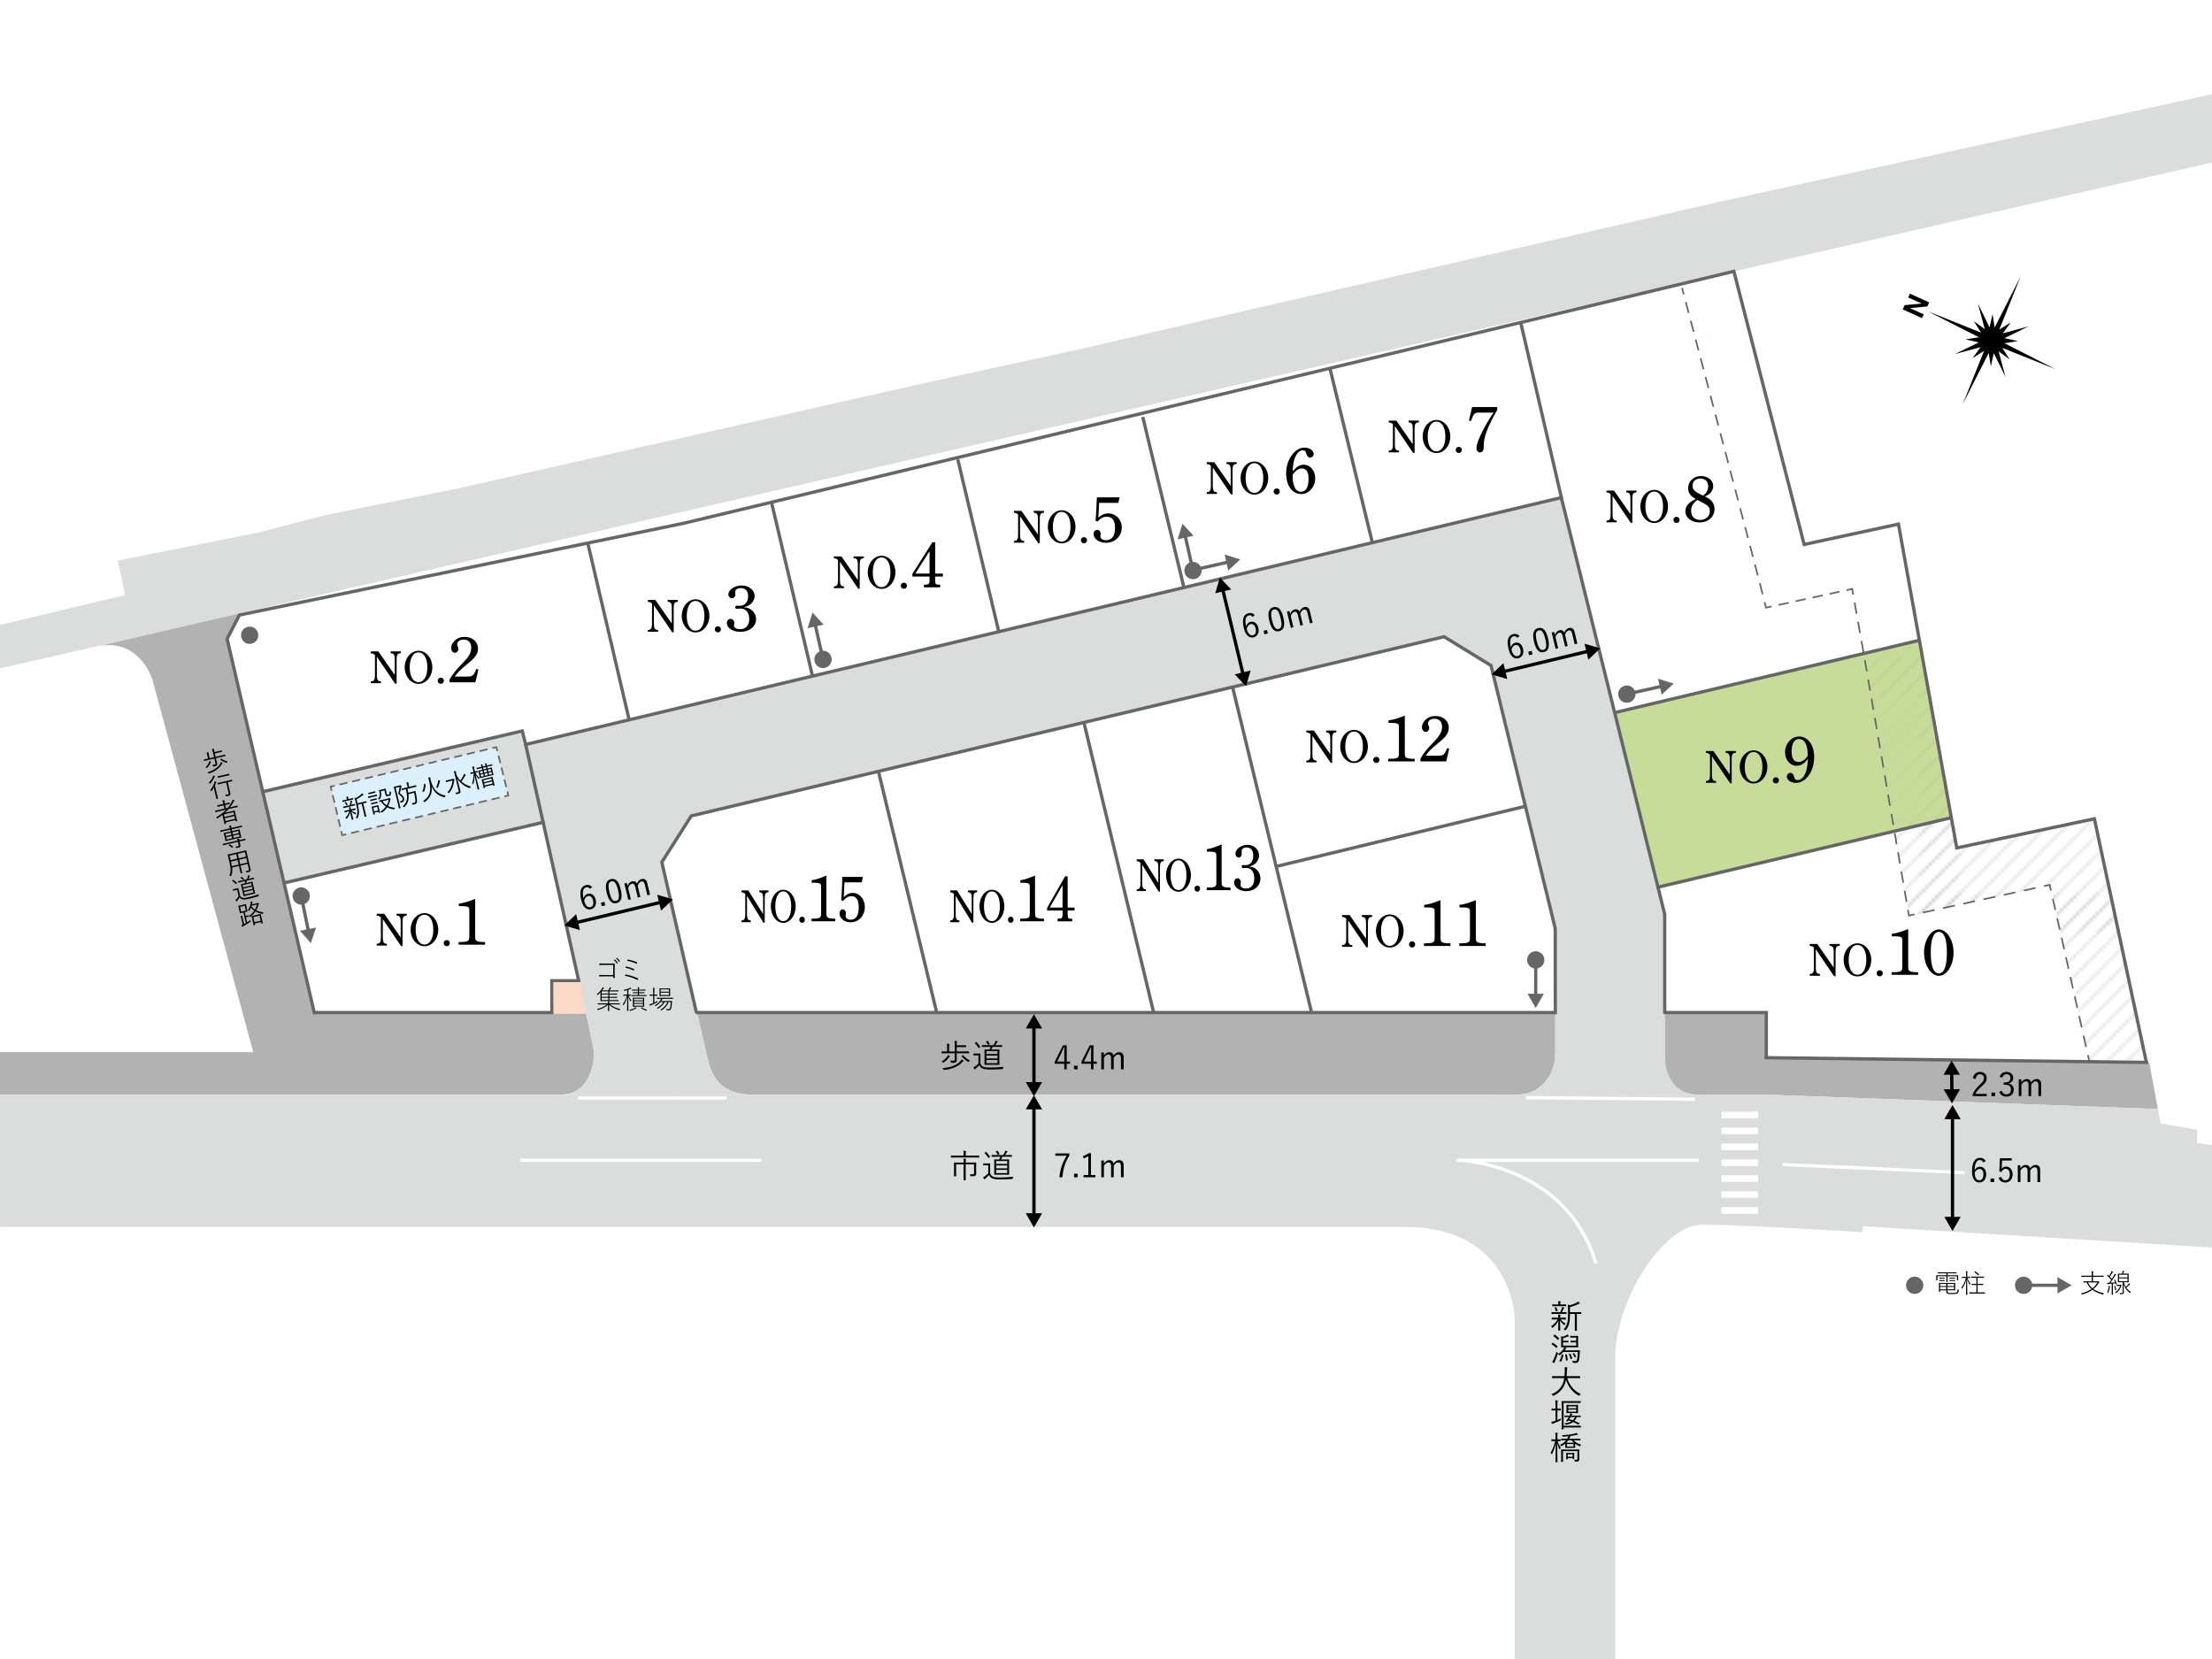 <?xml version="1.0" encoding="UTF-8"?><svg id="_レイヤー_1" xmlns="http://www.w3.org/2000/svg" xmlns:xlink="http://www.w3.org/1999/xlink" viewBox="0 0 1280 960"><defs><style>.cls-1{fill:#c8dc9a;}.cls-1,.cls-2,.cls-3,.cls-4,.cls-5,.cls-6,.cls-7,.cls-8,.cls-9,.cls-10{stroke-width:0px;}.cls-11{stroke-dasharray:0 0 3.8 3.8;}.cls-11,.cls-12,.cls-3,.cls-13,.cls-14,.cls-15,.cls-16,.cls-17,.cls-18,.cls-19,.cls-20,.cls-21,.cls-22,.cls-23,.cls-24,.cls-25,.cls-26,.cls-27{fill:none;}.cls-11,.cls-12,.cls-14,.cls-15,.cls-16,.cls-17,.cls-18,.cls-19,.cls-20,.cls-21,.cls-22,.cls-23,.cls-24,.cls-25,.cls-26,.cls-27{stroke-miterlimit:10;}.cls-11,.cls-12,.cls-14,.cls-15,.cls-16,.cls-18,.cls-19,.cls-21,.cls-24,.cls-25,.cls-26,.cls-27{stroke:#666;}.cls-11,.cls-14,.cls-15,.cls-16,.cls-18,.cls-19,.cls-21,.cls-24,.cls-25,.cls-26,.cls-27{stroke-linecap:square;}.cls-11,.cls-14,.cls-15,.cls-16,.cls-19,.cls-21,.cls-24,.cls-25,.cls-26,.cls-27{stroke-width:.95px;}.cls-2{fill:#dcf0fb;}.cls-12,.cls-17,.cls-18,.cls-20,.cls-23{stroke-width:1.9px;}.cls-12,.cls-20{stroke-linecap:round;}.cls-13{stroke:#231815;stroke-linejoin:round;stroke-width:.3px;}.cls-14{stroke-dasharray:0 0 5.64 5.64;}.cls-16{stroke-dasharray:0 0 3.79 3.79;}.cls-17,.cls-22,.cls-23{stroke:#fff;}.cls-4{fill:#666;}.cls-19{stroke-dasharray:0 0 3.58 3.58;}.cls-20{stroke:#000;}.cls-21{stroke-dasharray:0 0 3.57 3.57;}.cls-5{fill:#000;}.cls-6{fill:#b2b2b2;}.cls-7{fill:#dbdcdc;}.cls-8{fill:#fad9c7;}.cls-22{stroke-width:3.8px;}.cls-23{stroke-dasharray:0 5.7;}.cls-24{stroke-dasharray:0 0 5.98 5.98;}.cls-25{stroke-dasharray:0 0 5.03 5.03;}.cls-26{stroke-dasharray:0 0 5.8 5.8;}.cls-9{fill:#fff;}.cls-10{fill:url(#_斜線);opacity:.3;}.cls-27{stroke-dasharray:0 0 5.61 5.61;}</style><pattern id="_斜線" x="0" y="0" width="72" height="72" patternTransform="translate(4408.67 7644.96) scale(1.9)" patternUnits="userSpaceOnUse" viewBox="0 0 72 72"><rect class="cls-3" width="72" height="72"/><line class="cls-13" x1="64.52" y1="82.52" x2="82.52" y2="64.52"/><line class="cls-13" x1="64.52" y1="88.52" x2="88.52" y2="64.52"/><line class="cls-13" x1="64.52" y1="94.52" x2="94.52" y2="64.52"/><line class="cls-13" x1="64.52" y1="100.52" x2="100.52" y2="64.52"/><line class="cls-13" x1="64.52" y1="106.52" x2="106.52" y2="64.52"/><line class="cls-13" x1="64.52" y1="112.52" x2="112.52" y2="64.52"/><line class="cls-13" x1="64.52" y1="118.52" x2="118.52" y2="64.52"/><line class="cls-13" x1="64.52" y1="124.52" x2="124.52" y2="64.52"/><line class="cls-13" x1="64.52" y1="130.52" x2="130.52" y2="64.52"/><line class="cls-13" x1="64.52" y1="136.52" x2="136.52" y2="64.52"/><line class="cls-13" x1="64.52" y1="142.52" x2="142.52" y2="64.52"/><line class="cls-13" x1="64.52" y1="148.51" x2="148.52" y2="64.52"/><line class="cls-13" x1="70.52" y1="148.51" x2="148.52" y2="70.52"/><line class="cls-13" x1="-7.48" y1="82.52" x2="10.52" y2="64.52"/><line class="cls-13" x1="-7.48" y1="88.52" x2="16.52" y2="64.52"/><line class="cls-13" x1="-7.48" y1="94.52" x2="22.52" y2="64.52"/><line class="cls-13" x1="-7.48" y1="100.52" x2="28.52" y2="64.52"/><line class="cls-13" x1="-7.48" y1="106.52" x2="34.52" y2="64.52"/><line class="cls-13" x1="-7.48" y1="112.52" x2="40.52" y2="64.52"/><line class="cls-13" x1="-7.48" y1="118.52" x2="46.52" y2="64.52"/><line class="cls-13" x1="-7.48" y1="124.52" x2="52.52" y2="64.52"/><line class="cls-13" x1="-7.48" y1="130.52" x2="58.52" y2="64.52"/><line class="cls-13" x1="-7.48" y1="136.52" x2="64.52" y2="64.52"/><line class="cls-13" x1="-7.48" y1="142.52" x2="70.52" y2="64.52"/><line class="cls-13" x1="-7.48" y1="148.51" x2="76.52" y2="64.52"/><line class="cls-13" x1="-1.48" y1="148.51" x2="76.52" y2="70.52"/><line class="cls-13" x1="-79.48" y1="148.51" x2="4.52" y2="64.52"/><line class="cls-13" x1="-73.48" y1="148.51" x2="4.52" y2="70.52"/><line class="cls-13" x1="64.52" y1="10.52" x2="82.52" y2="-7.48"/><line class="cls-13" x1="64.52" y1="16.52" x2="88.52" y2="-7.48"/><line class="cls-13" x1="64.52" y1="22.52" x2="94.52" y2="-7.48"/><line class="cls-13" x1="64.52" y1="28.52" x2="100.52" y2="-7.48"/><line class="cls-13" x1="64.52" y1="34.52" x2="106.52" y2="-7.48"/><line class="cls-13" x1="64.52" y1="40.52" x2="112.52" y2="-7.48"/><line class="cls-13" x1="64.52" y1="46.52" x2="118.52" y2="-7.48"/><line class="cls-13" x1="64.52" y1="52.52" x2="124.52" y2="-7.48"/><line class="cls-13" x1="64.52" y1="58.52" x2="130.52" y2="-7.48"/><line class="cls-13" x1="64.52" y1="64.52" x2="136.52" y2="-7.48"/><line class="cls-13" x1="64.52" y1="70.52" x2="142.52" y2="-7.48"/><line class="cls-13" x1="64.52" y1="76.51" x2="148.52" y2="-7.48"/><line class="cls-13" x1="70.52" y1="76.51" x2="148.52" y2="-1.48"/><line class="cls-13" x1="-7.48" y1="10.52" x2="10.52" y2="-7.48"/><line class="cls-13" x1="-7.48" y1="16.52" x2="16.52" y2="-7.48"/><line class="cls-13" x1="-7.48" y1="22.52" x2="22.52" y2="-7.48"/><line class="cls-13" x1="-7.48" y1="28.52" x2="28.52" y2="-7.48"/><line class="cls-13" x1="-7.48" y1="34.52" x2="34.52" y2="-7.48"/><line class="cls-13" x1="-7.48" y1="40.52" x2="40.52" y2="-7.48"/><line class="cls-13" x1="-7.48" y1="46.52" x2="46.52" y2="-7.48"/><line class="cls-13" x1="-7.48" y1="52.52" x2="52.52" y2="-7.48"/><line class="cls-13" x1="-7.48" y1="58.52" x2="58.52" y2="-7.48"/><line class="cls-13" x1="-7.48" y1="64.52" x2="64.52" y2="-7.48"/><line class="cls-13" x1="-7.48" y1="70.52" x2="70.52" y2="-7.48"/><line class="cls-13" x1="-7.48" y1="76.51" x2="76.52" y2="-7.48"/><line class="cls-13" x1="-1.48" y1="76.51" x2="76.52" y2="-1.48"/><line class="cls-13" x1="4.52" y1="76.51" x2="76.52" y2="4.52"/><line class="cls-13" x1="10.52" y1="76.51" x2="76.52" y2="10.52"/><line class="cls-13" x1="16.52" y1="76.51" x2="76.52" y2="16.52"/><line class="cls-13" x1="22.52" y1="76.51" x2="76.52" y2="22.52"/><line class="cls-13" x1="28.52" y1="76.51" x2="76.52" y2="28.52"/><line class="cls-13" x1="34.52" y1="76.51" x2="76.52" y2="34.52"/><line class="cls-13" x1="40.52" y1="76.51" x2="76.52" y2="40.52"/><line class="cls-13" x1="46.52" y1="76.51" x2="76.52" y2="46.52"/><line class="cls-13" x1="52.52" y1="76.51" x2="76.52" y2="52.52"/><line class="cls-13" x1="58.52" y1="76.51" x2="76.52" y2="58.52"/><line class="cls-13" x1="64.52" y1="76.51" x2="76.52" y2="64.52"/><line class="cls-13" x1="-79.48" y1="76.51" x2="4.52" y2="-7.48"/><line class="cls-13" x1="-73.48" y1="76.51" x2="4.52" y2="-1.48"/><line class="cls-13" x1="-67.48" y1="76.51" x2="4.52" y2="4.52"/><line class="cls-13" x1="-61.48" y1="76.51" x2="4.52" y2="10.52"/><line class="cls-13" x1="-55.48" y1="76.51" x2="4.52" y2="16.52"/><line class="cls-13" x1="-49.48" y1="76.51" x2="4.52" y2="22.52"/><line class="cls-13" x1="-43.48" y1="76.51" x2="4.52" y2="28.52"/><line class="cls-13" x1="-37.48" y1="76.51" x2="4.52" y2="34.52"/><line class="cls-13" x1="-31.48" y1="76.51" x2="4.52" y2="40.52"/><line class="cls-13" x1="-25.48" y1="76.51" x2="4.52" y2="46.52"/><line class="cls-13" x1="-19.48" y1="76.51" x2="4.52" y2="52.52"/><line class="cls-13" x1="-13.48" y1="76.51" x2="4.52" y2="58.52"/><line class="cls-13" x1="-7.48" y1="76.51" x2="4.52" y2="64.52"/><line class="cls-13" x1="64.52" y1="4.51" x2="148.52" y2="-79.48"/><line class="cls-13" x1="70.52" y1="4.51" x2="148.52" y2="-73.48"/><line class="cls-13" x1="-7.48" y1="4.51" x2="76.52" y2="-79.48"/><line class="cls-13" x1="-1.48" y1="4.51" x2="76.52" y2="-73.48"/><line class="cls-13" x1="4.52" y1="4.51" x2="76.52" y2="-67.48"/><line class="cls-13" x1="10.52" y1="4.51" x2="76.52" y2="-61.48"/><line class="cls-13" x1="16.52" y1="4.51" x2="76.52" y2="-55.48"/><line class="cls-13" x1="22.52" y1="4.51" x2="76.52" y2="-49.48"/><line class="cls-13" x1="28.52" y1="4.51" x2="76.52" y2="-43.48"/><line class="cls-13" x1="34.52" y1="4.51" x2="76.52" y2="-37.48"/><line class="cls-13" x1="40.52" y1="4.51" x2="76.52" y2="-31.48"/><line class="cls-13" x1="46.52" y1="4.51" x2="76.52" y2="-25.48"/><line class="cls-13" x1="52.52" y1="4.51" x2="76.52" y2="-19.48"/><line class="cls-13" x1="58.52" y1="4.51" x2="76.52" y2="-13.48"/><line class="cls-13" x1="64.52" y1="4.51" x2="76.52" y2="-7.48"/><line class="cls-13" x1="-79.48" y1="4.51" x2="4.52" y2="-79.48"/><line class="cls-13" x1="-73.48" y1="4.51" x2="4.52" y2="-73.48"/><line class="cls-13" x1="-67.48" y1="4.51" x2="4.52" y2="-67.48"/><line class="cls-13" x1="-61.48" y1="4.51" x2="4.52" y2="-61.48"/><line class="cls-13" x1="-55.48" y1="4.51" x2="4.52" y2="-55.48"/><line class="cls-13" x1="-49.48" y1="4.51" x2="4.52" y2="-49.48"/><line class="cls-13" x1="-43.48" y1="4.51" x2="4.52" y2="-43.48"/><line class="cls-13" x1="-37.48" y1="4.51" x2="4.52" y2="-37.48"/><line class="cls-13" x1="-31.48" y1="4.51" x2="4.52" y2="-31.48"/><line class="cls-13" x1="-25.48" y1="4.51" x2="4.52" y2="-25.48"/><line class="cls-13" x1="-19.48" y1="4.51" x2="4.52" y2="-19.48"/><line class="cls-13" x1="-13.48" y1="4.51" x2="4.52" y2="-13.48"/><line class="cls-13" x1="-7.48" y1="4.51" x2="4.52" y2="-7.48"/></pattern></defs><rect class="cls-9" y="0" width="1280" height="960"/><polygon class="cls-1" points="1128.98 473.46 960.16 512.8 934.8 412.05 1110.72 370.4 1128.98 473.46"/><polygon class="cls-9" points="1020.44 586.41 963.21 585.41 963.21 528.29 959.15 513.82 1129.23 473.2 1132.78 490.47 1211.73 474.47 1241.68 614.64 1020.86 612.11 1020.44 586.41"/><polygon class="cls-10" points="1198.7 567.89 1186.43 512.19 1104.73 530.17 1096.36 480.96 1129.27 473.43 1132.47 490.72 1210.82 474.51 1242.43 614.85 1209.24 613.65 1198.7 567.89"/><polygon class="cls-10" points="1129.12 473 1096.12 480.91 1078.61 378.22 1110.77 370.81 1129.12 473"/><polygon class="cls-9" points="1044.48 315.33 1098.84 303.64 1110.54 370.33 934.49 412.05 904.22 290.12 880.72 186.64 1003.26 157.34 1044.48 315.33"/><polygon class="cls-10" points="1044.38 315.49 1098.61 303.76 1110.14 370.13 1078.58 378.03 1072.1 340.59 1021.8 351.57 974.23 169.54 973.28 164.69 1003.16 157.65 1044.38 315.49"/><polygon class="cls-9" points="148.05 458.4 127.89 370.23 135.45 355.53 319.06 318.29 880.38 186.66 903.62 287.97 359.25 416.41 299.63 430.69 297.95 423.97 148.05 458.4"/><polygon class="cls-9" points="899.79 586.05 758.59 585.77 739.13 500.92 882.5 466.32 900.18 537.62 899.79 586.05"/><polygon class="cls-9" points="759 586.18 667.53 585.77 626.52 418.74 713.43 397.23 759 586.18"/><polygon class="cls-9" points="882.88 466.7 738.72 501.33 713.47 397.86 835.99 368.49 863.09 385.41 882.88 466.7"/><polygon class="cls-9" points="667.53 585.77 542.71 585.86 508.01 446.87 627.1 418.45 667.53 585.77"/><polygon class="cls-9" points="543.69 589.09 404.58 590.19 382.79 499.5 399.51 472.21 507.93 446.71 543.69 589.09"/><polygon class="cls-7" points="314.07 475.54 163.44 511.1 152.46 457.62 302.38 423.62 314.07 475.54"/><polygon class="cls-9" points="318.63 585.25 180.71 585.25 164.43 512.14 313.52 477.34 333.95 567.69 318.95 568.65 318.63 585.25"/><path class="cls-6" d="M987.32,633.39h33.71l226.73,8.35.94.03-5.01-27h-.36s-221.22-2.72-221.22-2.72l-.03-.33v-25.78h-58.79s0,16.58,0,25.15c0,10.88,5.56,22.31,19.02,22.31h5.42"/><path class="cls-6" d="M440.84,633.41h-5.67c-20.77,0-24.2-14.48-25.87-21.49-.48-2.02-5.3-23.02-5.3-23.02l-.72-2.93,496.68-.05v3.24s0,7.81,0,20.71-9.36,23.48-21.39,23.48-21.52.06-21.52.06h-416.2Z"/><path class="cls-6" d="M343.13,605.31l-4.1-19.38h-157.19l-50.44-216.22,7.89-15.14-82.73,19.34c24.72-4.76,31.68,19.55,31.68,19.55l58.31,215.38H0v24.59h316.07l.07.03s6.33-.09,8.88-.09c16.58,0,20.13-20.23,18.12-28.05Z"/><polygon class="cls-7" points="0 386.81 379.2 299.75 926 174.59 1280 94.06 1280 54.52 993.64 117.06 712.97 181.54 628.9 201.14 533.45 222 264.79 282.68 186.4 298.49 150.37 307.97 68.19 324.4 72.4 344.31 0 361.61 0 386.81"/><path class="cls-7" d="M1280,721.87l-201.95-12.3-.31,3.42s-70.41-4.35-92.8-4.35-50.29,43.55-50.29,77.46v173.9h-58.2v-197.95s-1.32-52.12-64.05-52.12-812.39,0-812.39,0v-76.5h857.1l130.22-.04h33.71l227.67,8.34,1.58,8.4,21.07,3.63v7.59l8.64,1.26v59.27Z"/><path class="cls-7" d="M857.04,633.42s9.49-.06,21.52-.06,21.39-10.06,21.39-23.48v-72.62l-37.14-152.12-27.17-16.7-435.64,103.69-17.01,26.75s24.63,106.03,26.3,113.04c1.67,7.01,5.1,21.49,25.87,21.49h5.67l-124.69.05s6.33-.09,8.88-.09c16.58,0,20.13-20.23,18.12-28.05-.82-4.77-38.94-174.49-38.94-174.49l599.27-142.86,59.84,241.06v82.07c0,10.88,5.56,22.31,19.02,22.31h5.42l-130.7.03Z"/><path class="cls-18" d="M334.89,567.57c-3.92-17.61-8.44-37.48-13.2-58.72-2.51-11.2-4.97-22.2-7.23-32.25-5.86-26.13-10.28-45.8-10.28-45.8l599.27-142.86,59.84,241.06v56.47"/><path class="cls-18" d="M402.83,585.27c-7.81-33.55-19.84-86.39-19.84-86.39l17.01-26.75,435.64-103.69,27.17,16.7,37.14,152.12s.05,26.61.05,48.72"/><line class="cls-18" x1="182.4" y1="585.93" x2="318.97" y2="585.93"/><polyline class="cls-18" points="333.9 567.52 319.35 567.52 319.35 585.5"/><polyline class="cls-18" points="181.85 585.94 131.41 369.71 138.55 355.88 396.06 302.7 1003.33 157.01 1044 315.07 1098.57 303.28 1132.29 490.66 1211.94 473.8 1241.94 614.34"/><line class="cls-18" x1="403.65" y1="585.93" x2="898.82" y2="585.93"/><polyline class="cls-18" points="963.72 585.93 1022.09 585.93 1022.09 611.71"/><line class="cls-18" x1="1022.13" y1="612.04" x2="1241.94" y2="614.77"/><polyline class="cls-18" points="152.51 458.01 302.22 422.98 304.16 430.65"/><line class="cls-18" x1="164.52" y1="510.9" x2="314.23" y2="475.87"/><line class="cls-18" x1="340.19" y1="314.57" x2="363.95" y2="416"/><line class="cls-18" x1="446.67" y1="291.67" x2="469.98" y2="390.45"/><line class="cls-18" x1="554.45" y1="266.76" x2="577.87" y2="365.17"/><line class="cls-18" x1="661.5" y1="242.23" x2="684.96" y2="339.39"/><line class="cls-18" x1="769.8" y1="214.05" x2="794.03" y2="313.6"/><line class="cls-18" x1="880.23" y1="187.68" x2="903.39" y2="287.37"/><line class="cls-18" x1="934.83" y1="412.25" x2="1110.49" y2="370.55"/><line class="cls-15" x1="1208.94" y1="613.84" x2="1208.31" y2="611.06"/><line class="cls-26" x1="1207.04" y1="605.39" x2="1187.35" y2="517.66"/><polyline class="cls-15" points="1186.72 514.83 1186.09 512.04 1183.31 512.65"/><line class="cls-24" x1="1177.47" y1="513.92" x2="1110.31" y2="528.57"/><polyline class="cls-15" points="1107.39 529.21 1104.61 529.81 1104.12 527"/><polyline class="cls-14" points="1103.17 521.44 1096.23 481.07 1078.46 378.26 1072.78 346.39"/><polyline class="cls-15" points="1072.28 343.62 1071.78 340.81 1068.99 341.41"/><line class="cls-25" x1="1064.07" y1="342.48" x2="1027.17" y2="350.49"/><polyline class="cls-15" points="1024.71 351.02 1021.93 351.62 1021.22 348.86"/><polyline class="cls-27" points="1019.83 343.43 1015.45 326.3 974.91 172.56"/><line class="cls-15" x1="974.19" y1="169.85" x2="973.47" y2="167.1"/><line class="cls-18" x1="959.66" y1="513.31" x2="1128.98" y2="473.2"/><line class="cls-18" x1="508.44" y1="446.86" x2="541.98" y2="585.69"/><line class="cls-18" x1="627.41" y1="418.85" x2="667.53" y2="585.77"/><line class="cls-18" x1="713.44" y1="398.35" x2="758.54" y2="584.14"/><line class="cls-18" x1="738.72" y1="501.33" x2="882.39" y2="466.63"/><polygon class="cls-2" points="191.36 455.22 287.24 432.36 294.16 460.3 198.02 483.29 191.36 455.22"/><polyline class="cls-15" points="191.8 457.07 191.36 455.22 193.21 454.78"/><line class="cls-16" x1="196.89" y1="453.9" x2="283.55" y2="433.24"/><polyline class="cls-15" points="285.39 432.8 287.24 432.36 287.7 434.21"/><line class="cls-21" x1="288.55" y1="437.67" x2="293.28" y2="456.73"/><polyline class="cls-15" points="293.7 458.46 294.16 460.3 292.31 460.75"/><line class="cls-11" x1="288.61" y1="461.63" x2="201.72" y2="482.4"/><polyline class="cls-15" points="199.87 482.85 198.02 483.29 197.58 481.44"/><line class="cls-19" x1="196.75" y1="477.96" x2="192.21" y2="458.81"/><path class="cls-5" d="M204.42,462.46c.02.1.01.12-.09.15-.07.02-.5.09-1.77.39l-2.46.59c-1.27.31-1.68.43-1.75.45-.1.03-.12.01-.15-.09l-.14-.58c-.02-.1-.01-.12.09-.15.07-.02.5-.09,1.77-.39l.86-.21-.11-.46c-.09-.37-.19-.74-.36-1.04.39-.08.67-.13.98-.16.12-.02.21.01.22.07.02.1,0,.19-.03.29-.04.15-.01.27.07.62l.11.46.71-.17c1.27-.31,1.68-.44,1.75-.45.1-.02.12-.01.15.09l.14.58ZM205.5,465.89c.02.1.01.12-.09.15-.09.02-.52.09-1.84.41l-2.86.69c-1.33.32-1.75.45-1.83.47-.1.03-.12.02-.15-.09l-.15-.61c-.02-.1-.01-.12.09-.15.07-.02.51-.09,1.84-.41l1.95-.47c.17-.73.23-1.31.28-1.85.02-.24.02-.43-.02-.67.34,0,.59,0,.85.01.14.01.2.06.22.14.02.07-.02.13-.06.2-.06.09-.11.2-.14.39-.08.53-.17.99-.31,1.58l.09-.02c1.29-.31,1.71-.44,1.83-.47.1-.03.12-.01.15.09l.15.61ZM205.84,468.44c.02.1.01.12-.09.15-.07.02-.5.09-1.8.4l-.46.11c.8.72,1.51,1.03,2.64,1.37-.09.15-.18.34-.23.6-.03.13-.05.2-.09.21-.04.01-.11-.02-.24-.08-.85-.36-1.56-.82-2.28-1.55.6,2.38,1.01,3.76,1.16,4.38.02.1.01.12-.1.15l-.67.16c-.1.02-.12.01-.15-.09-.15-.61-.42-1.95-.93-4.25-.32,1.33-.85,2.44-1.78,3.65-.09.1-.13.16-.19.17-.06.01-.1-.04-.19-.14-.16-.2-.37-.37-.53-.45,1.09-1.19,1.8-2.34,2.22-3.8l-.75.18c-1.3.31-1.72.45-1.8.46-.1.02-.12.01-.15-.09l-.14-.59c-.02-.1-.01-.12.09-.15.07-.02.51-.09,1.81-.4l1.04-.25v-.03c-.17-.7-.27-1.05-.43-1.37.31-.06.66-.11.92-.14.09,0,.16.02.17.08.02.09,0,.16,0,.22-.02.11,0,.3.16,1.01v.03s.72-.17.72-.17c1.3-.31,1.71-.44,1.78-.46.1-.03.12-.01.15.09l.14.59ZM199.92,464.1c.11-.07.14-.07.22,0,.4.41.72.86.99,1.31.05.1.05.14-.08.24l-.33.24c-.18.1-.22.12-.28-.01-.28-.5-.55-.93-.92-1.34-.08-.09-.08-.12.1-.24l.31-.2ZM212.13,464.31c.02.1.01.12-.09.15-.07.02-.5.09-1.8.4l-.07.02,1.25,5.22c.38,1.6.54,2.12.56,2.2.03.12.01.12-.09.15l-.73.17c-.1.02-.12.03-.15-.09-.02-.07-.12-.61-.5-2.21l-1.25-5.22-2.2.53c.38,1.57.69,3.09.67,4.42-.02,1.02-.14,1.94-.81,3.29-.06.14-.11.2-.17.21-.06.01-.11,0-.22-.07-.18-.11-.4-.17-.64-.21.71-1.22.94-2.35.94-3.51,0-1.05-.25-2.36-.7-4.23l-.44-1.82c-.2-.81-.38-1.44-.6-2.06.37-.01.64,0,1.03.06,1.13-.62,2.02-1.28,2.67-1.86.26-.23.45-.47.61-.71.28.14.58.33.81.51.08.06.12.11.14.19.01.06-.04.14-.16.18-.16.05-.31.15-.5.31-.87.73-2.03,1.5-3.36,2.22l.55,2.28,3.18-.76c1.3-.31,1.71-.44,1.78-.46.1-.03.12-.01.15.09l.15.62Z"/><path class="cls-5" d="M218.19,460.46c.03.1.01.12-.09.15-.09.02-.42.07-1.54.34l-1.82.44c-1.11.27-1.46.38-1.53.4-.09.02-.11,0-.13-.09l-.15-.62c-.02-.1-.01-.12.08-.14.07-.02.44-.07,1.54-.34l1.82-.44c1.12-.27,1.44-.38,1.53-.4.1-.02.12-.01.15.09l.15.62ZM217.25,458.56c.03.1.01.12-.09.15-.07.02-.35.05-1.29.28l-1.18.28c-.93.22-1.19.32-1.28.34-.1.02-.12.01-.15-.09l-.14-.59c-.02-.1-.01-.12.09-.15.09-.02.36-.06,1.29-.28l1.18-.28c.95-.23,1.21-.32,1.28-.34.1-.02.12-.01.15.09l.14.59ZM218,462.59c.02.1.01.12-.09.15-.07.02-.33.05-1.21.26l-1.04.25c-.87.21-1.12.3-1.19.32-.1.02-.12.01-.15-.09l-.14-.58c-.03-.1-.01-.12.09-.15.07-.02.33-.05,1.21-.26l1.04-.25c.87-.21,1.12-.3,1.19-.32.1-.02.12-.01.15.09l.14.58ZM218.48,464.57c.03.1.01.12-.09.15-.07.02-.33.05-1.21.26l-1.04.25c-.87.21-1.12.3-1.19.32-.1.02-.12.01-.15-.09l-.14-.58c-.02-.1-.01-.12.09-.15.07-.02.33-.05,1.21-.26l1.04-.25c.87-.21,1.12-.3,1.19-.32.1-.02.12-.01.15.09l.14.58ZM219.4,468.04c.41,1.7.5,1.98.52,2.05.02.1.01.12-.09.15l-.59.14c-.1.03-.12.01-.15-.09l-.14-.59-2.25.54.21.86c.02.1.01.12-.09.15l-.59.14c-.12.03-.14.02-.16-.09-.02-.07-.06-.38-.49-2.18l-.21-.89c-.21-.89-.33-1.22-.35-1.31-.02-.1,0-.11.11-.14.07-.02.36-.06,1.26-.27l1.14-.27c.92-.22,1.19-.32,1.26-.33.1-.03.12-.03.14.08.02.09.07.41.23,1.07l.24.99ZM218.27,466.83l-2.25.54.51,2.15,2.25-.54-.52-2.15ZM223.79,459.2c.08.35.16.55.3.62.11.05.26.06.68-.04.38-.09.58-.25.66-.45.07-.22.04-.62-.14-1.38.16.09.35.15.57.17.27.03.28.06.34.31.14.76.1,1.21-.13,1.55-.19.3-.58.47-1.26.63-.59.14-.93.16-1.12.1-.35-.09-.53-.39-.67-.95l-.58-2.43-2.1.5c.53,2.19.28,3.45-.62,4.58-.09.13-.14.19-.2.21-.06.01-.13-.02-.26-.11-.17-.12-.39-.2-.58-.22.82-.87,1.41-1.89.91-3.96-.16-.65-.25-.91-.27-.98-.02-.1-.01-.12.09-.15.07-.02.32-.05,1.21-.26l1.17-.28c.89-.21,1.15-.31,1.22-.32.1-.02.12-.01.15.09.02.07.07.44.27,1.25l.37,1.52ZM224.79,461.99c.18-.04.23-.09.3-.13.04-.03.09-.07.17-.09s.21.04.44.19c.23.16.36.27.38.35.02.09-.03.15-.1.23-.07.08-.13.19-.2.53-.22,1.1-.62,2.25-1.26,3.35,1.19.58,2.52.87,4.01,1.01-.14.22-.24.43-.29.67-.04.2-.06.28-.15.3-.04.01-.11,0-.22-.02-1.36-.24-2.63-.59-3.81-1.2-.73,1.07-1.69,2.08-2.92,2.94q-.24.17-.47-.06c-.16-.16-.34-.29-.58-.38,1.36-.84,2.43-1.85,3.22-2.95-1.02-.66-1.96-1.58-2.8-2.86-.55.13-.78.2-.82.21-.1.03-.12.01-.15-.1l-.14-.61c-.02-.09,0-.11.09-.13.07-.02.5-.09,1.8-.4l3.52-.84ZM221.34,463.65c.72,1.03,1.53,1.81,2.43,2.36.63-1.04,1-2.15,1.15-3.22l-3.58.86Z"/><path class="cls-5" d="M231.11,454.55c.18-.04.28-.08.33-.13.05-.04.1-.05.14-.06.1-.03.21.01.46.17s.34.25.36.32-.01.14-.07.24c-.08.13-.13.3-.16.51-.23,1.24-.43,2.17-.83,3.4,1.77,1.3,2.24,1.95,2.47,2.94.27,1.12-.1,2.11-1.67,2.54q-.31.09-.43-.18c-.11-.24-.28-.44-.43-.54,1.25-.22,1.91-.65,1.68-1.62-.18-.77-.65-1.39-2.51-2.84.43-1.53.63-2.53.8-3.95l-2.31.55,2.07,8.64c.48,2,.73,2.91.75,2.98.02.1.01.12-.09.15l-.68.16c-.1.03-.12.01-.15-.09-.02-.09-.19-.94-.69-2.99l-1.52-6.33c-.5-2.07-.73-2.92-.75-3.01-.02-.1-.01-.12.09-.15.09-.02.42-.07,1.18-.25l1.95-.47ZM240.97,455.12c.03.1.01.12-.09.15-.09.02-.58.11-2.05.46l-3.05.73c.18.82.34,1.56.45,2.25l2.59-.62c1.06-.26,1.37-.36,1.44-.38.1-.03.16,0,.18.1.06.36.12.71.2,1.05.52,2.41.64,3.65.68,4.54.04,1.22-.36,1.76-1.41,2.01-.27.06-.64.15-.97.22q-.27.03-.37-.25c-.11-.25-.23-.44-.36-.59.72-.08,1.12-.16,1.46-.24.56-.13.72-.52.7-1.19-.04-.87-.17-2.2-.72-4.62l-3.31.8c.14,1.03.16,1.92.07,2.72-.18,1.8-.91,3.24-2.31,4.67-.1.09-.15.15-.2.16-.07.02-.13-.03-.27-.14-.21-.17-.42-.26-.63-.3,1.51-1.38,2.31-2.75,2.49-4.48.15-1.45-.08-3.14-.62-5.5l-.27.06c-1.39.33-1.87.48-1.96.5-.1.02-.12.01-.15-.09l-.15-.64c-.02-.1-.01-.12.09-.15.09-.02.58-.11,1.97-.44l1.49-.36-.29-1.2c-.18-.75-.29-1.13-.48-1.54.37-.07.69-.12.98-.14.12-.01.19.02.21.07.03.1,0,.19-.02.3-.02.18.02.42.18,1.1l.29,1.2,1.83-.44c1.46-.35,1.94-.5,2.03-.52.1-.03.12-.01.15.09l.15.64Z"/><path class="cls-5" d="M246.08,453.71c.16,0,.2.03.19.13-.08,1.69-.31,2.95-.88,4.29-.04.09-.1.12-.25.07l-.61-.15c-.15-.03-.16-.09-.12-.17.61-1.24.86-2.54.87-4.09,0-.13.05-.12.22-.12l.59.03ZM249.23,451.59c1.48,5.4,4.22,8.05,8.62,8.77-.17.21-.3.49-.38.76-.04.18-.07.25-.14.27-.04.01-.12,0-.24-.04-3.49-.87-5.88-2.73-7.35-6.32.1.79.12,1.52.08,2.17-.16,2.98-1.48,4.89-3.92,6.87q-.24.17-.45-.05c-.19-.21-.4-.34-.64-.44,2.84-2.04,3.96-3.92,4.11-6.67.09-1.4-.15-3.17-.66-5.27-.18-.75-.29-1.12-.51-1.68.34-.07.74-.11,1.05-.14.14-.02.22.03.24.1.03.1-.02.19-.03.32-.01.14.02.42.18,1.13l.05.21ZM254.63,451.98c-.04.07-.14.25-.19.5-.21,1.01-.52,2.08-1,3.21-.06.14-.09.21-.15.22-.04.01-.11-.02-.25-.06-.2-.06-.43-.09-.63-.08.59-1.3.94-2.6,1.05-3.43.06-.47.06-.67.03-.85.35.03.77.08,1,.13.15.04.19.08.21.14.02.07-.02.13-.07.22Z"/><path class="cls-5" d="M261.73,450.8c.15-.04.2-.06.27-.11.05-.04.08-.07.14-.08.09-.02.2,0,.46.17.29.18.38.27.4.36.02.07-.01.14-.07.22-.07.09-.13.22-.16.51-.26,2.63-1.11,4.82-2.81,6.95-.08.11-.13.17-.18.18-.06.01-.13-.03-.25-.14-.2-.17-.4-.3-.6-.36,1.78-1.98,2.7-4.21,2.92-6.85l-2.12.51c-1.09.26-1.43.37-1.5.39-.1.03-.12.01-.15-.09l-.16-.67c-.02-.09-.01-.11.09-.13.07-.02.42-.07,1.52-.33l2.19-.53ZM264.16,448.43c.56,1.16,1.35,2.26,2.27,3.19.7-.93,1.23-1.86,1.76-2.97.13-.28.2-.53.24-.81.37.12.63.21.93.36.12.05.17.1.18.18.02.09-.04.15-.13.23-.12.11-.27.31-.53.78-.48.85-1.08,1.81-1.86,2.82,1.6,1.45,3.52,2.49,5.41,2.91-.15.17-.28.41-.38.7-.06.15-.07.22-.15.24-.04.01-.12-.02-.25-.05-2.71-.82-5.58-2.99-7.13-5.73.66,2.56,1.46,5.58,1.91,7.43.11.47.05.88-.28,1.18-.24.24-.66.42-1.77.69q-.29.07-.46-.2c-.14-.25-.3-.46-.47-.61.38-.06.88-.17,1.28-.26.61-.15.81-.34.71-.75l-2.35-9.79c-.2-.81-.31-1.21-.49-1.6.34-.07.72-.13,1.01-.16.12-.01.21.03.22.09.03.12,0,.22-.01.33-.02.18.02.46.17,1.12l.17.7Z"/><path class="cls-5" d="M276.43,446.78c.03.1.01.12-.09.15-.09.02-.38.06-1.28.28.67,1.15,1.47,2.09,2.39,2.84-.12.2-.2.42-.25.64-.03.13-.06.2-.09.21-.04.01-.09-.04-.18-.15-.59-.7-1.21-1.48-1.74-2.44,1.08,4.43,2.08,8.07,2.13,8.3.02.09,0,.11-.08.13l-.71.17c-.1.03-.12.01-.14-.08-.05-.22-.83-3.9-1.82-8.18,0,1.8-.15,3.37-.61,5.01-.04.12-.07.19-.11.2-.04.01-.1-.02-.15-.12-.14-.21-.35-.4-.52-.48.56-1.59.9-3.44.91-5.8l-.33.08c-.99.24-1.26.33-1.34.35-.1.02-.12.01-.15-.09l-.14-.58c-.03-.12-.02-.14.09-.16.07-.02.36-.06,1.35-.29l.44-.11-.3-1.27c-.21-.87-.33-1.3-.54-1.73.38-.08.68-.12.95-.14.12-.01.19.02.21.09.02.1,0,.19-.02.29-.02.16.03.43.23,1.27l.31,1.29c.95-.23,1.22-.33,1.31-.35.1-.02.12-.01.15.11l.14.58ZM284.97,442.85c.02.1.01.12-.09.15-.06.01-.57.11-2.06.46l-.92.22.24,1.02.31-.08c1.42-.34,1.92-.49,2-.51.1-.03.12-.01.14.08.02.09.07.41.28,1.28l.38,1.57c.21.89.32,1.19.33,1.26.03.1.01.12-.09.15-.09.02-.6.11-2.02.45l-3.61.87c-1.42.34-1.92.49-1.99.51-.1.02-.12.01-.15-.09-.02-.07-.06-.39-.28-1.28l-.38-1.57c-.21-.87-.31-1.18-.33-1.26-.02-.09,0-.11.09-.13.07-.02.58-.11,2-.45l.22-.05-.25-1.02-.68.16c-1.49.36-1.99.51-2.06.53-.1.02-.12.01-.15-.09l-.13-.55c-.02-.09,0-.11.09-.13.07-.02.58-.12,2.08-.48l.68-.16c-.14-.58-.24-1.01-.41-1.31.37-.08.57-.11.83-.12.09,0,.18.02.19.08.02.07,0,.13-.01.21-.02.11,0,.41.14.97l1.6-.38c-.13-.56-.26-1.02-.41-1.31.36-.07.59-.09.83-.12.11,0,.18.03.19.09.02.07,0,.12-.01.21-.02.11,0,.41.14.95l.92-.22c1.49-.36,1.99-.5,2.05-.51.1-.03.12-.01.14.08l.13.55ZM279.22,446.06l-1.55.37.28,1.18,1.55-.37-.28-1.18ZM279.64,447.82l-1.55.37.31,1.27,1.55-.37-.31-1.27ZM285.62,452.07c.47,1.95.57,2.26.59,2.33.02.1.01.12-.09.15l-.62.15c-.1.02-.12.01-.15-.09l-.12-.52-4.64,1.12.14.59c.03.1,0,.11-.09.13l-.62.15c-.1.02-.12.03-.14-.08-.02-.09-.07-.41-.54-2.37l-.25-1.04c-.25-1.03-.36-1.37-.38-1.44-.03-.12-.02-.14.09-.16.09-.02.53-.1,1.8-.4l2.54-.61c1.29-.31,1.71-.44,1.78-.46.1-.02.12-.01.15.1.02.07.07.42.28,1.28l.28,1.17ZM281.16,443.86l-1.6.38.24,1.02,1.6-.38-.25-1.02ZM284.34,450.4l-4.64,1.12.27,1.14,4.64-1.12-.27-1.14ZM281.56,445.5l-1.6.38.28,1.18,1.6-.38-.28-1.18ZM284.77,452.19l-4.64,1.12.29,1.21,4.64-1.12-.29-1.21ZM281.98,447.26l-1.6.38.31,1.27,1.6-.38-.31-1.27ZM283.95,444.93l-1.66.4.28,1.18,1.66-.4-.28-1.18ZM284.37,446.69l-1.66.4.31,1.27,1.66-.4-.31-1.27Z"/><polygon class="cls-8" points="338.97 586.68 320.47 586.68 320.3 568.38 335.85 568.4 338.97 586.68"/><path class="cls-5" d="M221.51,531.85v10.78c0,1.28.16,2.08.48,2.63.29.5.8.8,1.44.85l.48.03v1.01h-5.91v-1.01l.48-.05c.67-.05,1.2-.37,1.49-.88.29-.58.43-1.33.43-2.58v-11.74c-.56-.67-1.28-.96-2.4-1.06v-1.06h4.36l9.5,13.65v-9.13c0-1.28-.13-2.08-.45-2.61-.29-.48-.83-.75-1.46-.83l-.5-.08v-1.01h5.93v1.01l-.51.08c-1.44.16-1.92,1.06-1.92,3.43v14.16h-.88l-10.56-15.59Z"/><path class="cls-5" d="M245.62,528.39c4.39,0,7.98,4.28,7.98,9.58s-3.59,9.58-7.98,9.58-8.01-4.31-8.01-9.58,3.57-9.58,8.01-9.58ZM245.6,546.57c3.11,0,5.14-3.38,5.14-8.6s-2.02-8.62-5.14-8.62c-1.62,0-2.87.85-3.83,2.58-.77,1.41-1.25,3.7-1.25,6.04,0,5.22,2,8.6,5.08,8.6Z"/><path class="cls-5" d="M260.29,545.75c0,1.01-.75,1.78-1.76,1.78s-1.81-.77-1.81-1.78.77-1.78,1.81-1.78,1.76.77,1.76,1.78Z"/><path class="cls-5" d="M274.96,541.17c0,2.32.11,2.74.72,3.19.72.49,2.09.76,4.37.76h.65v1.52h-15.32v-1.52c5.78-.04,6.2-.3,6.2-3.65v-13.76c0-2.05-.11-2.59-.68-2.85-.88-.42-1.75-.53-5.4-.53v-1.41c3.42-.57,5.1-1.07,9.47-2.78v21.03Z"/><path class="cls-5" d="M218.08,380.03v10.78c0,1.28.16,2.08.48,2.63.29.5.8.8,1.44.85l.48.03v1.01h-5.91v-1.01l.48-.05c.67-.05,1.2-.37,1.49-.88.29-.58.43-1.33.43-2.58v-11.74c-.56-.67-1.28-.96-2.4-1.06v-1.06h4.36l9.5,13.65v-9.13c0-1.28-.13-2.08-.45-2.61-.29-.48-.83-.75-1.46-.83l-.5-.08v-1.01h5.93v1.01l-.51.08c-1.44.16-1.92,1.06-1.92,3.43v14.16h-.88l-10.56-15.59Z"/><path class="cls-5" d="M242.19,376.57c4.39,0,7.98,4.28,7.98,9.58s-3.59,9.58-7.98,9.58-8.01-4.31-8.01-9.58,3.57-9.58,8.01-9.58ZM242.16,394.74c3.11,0,5.14-3.38,5.14-8.6s-2.02-8.62-5.14-8.62c-1.62,0-2.87.85-3.83,2.58-.77,1.41-1.25,3.7-1.25,6.04,0,5.22,2,8.6,5.08,8.6Z"/><path class="cls-5" d="M256.85,393.92c0,1.01-.75,1.78-1.76,1.78s-1.81-.77-1.81-1.78.77-1.78,1.81-1.78,1.76.77,1.76,1.78Z"/><path class="cls-5" d="M260.16,393.26c1.75-3.12,3.38-5.21,7-8.94,4.37-4.53,5.51-6.54,5.51-9.54s-1.63-4.68-4.33-4.68c-2.17,0-3.8,1.18-3.8,2.7,0,.42.04.65.34,1.25.3.68.38,1.03.38,1.48,0,1.18-.91,2.21-1.98,2.21-1.22,0-2.24-1.22-2.24-2.7s.76-3.08,2.05-4.3c1.52-1.48,3.42-2.21,5.78-2.21,4.49,0,7.72,2.81,7.72,6.73,0,3.19-1.48,5.21-6.58,9.32-3.76,3.12-5.06,4.37-6.84,6.92h7.11c2.47,0,3.27-.3,4.18-1.79.42-.72.76-1.56,1.14-2.62l1.22.34-1.71,7.38h-14.94v-1.56Z"/><path class="cls-5" d="M378.4,350.26v10.78c0,1.28.16,2.08.48,2.63.29.51.8.8,1.44.85l.48.03v1.01h-5.91v-1.01l.48-.05c.67-.05,1.2-.37,1.49-.88.29-.59.43-1.33.43-2.58v-11.74c-.56-.67-1.28-.96-2.4-1.06v-1.06h4.36l9.5,13.65v-9.13c0-1.28-.13-2.08-.45-2.61-.29-.48-.82-.75-1.46-.82l-.51-.08v-1.01h5.93v1.01l-.5.08c-1.44.16-1.92,1.06-1.92,3.43v14.16h-.88l-10.57-15.59Z"/><path class="cls-5" d="M402.51,346.8c4.39,0,7.98,4.28,7.98,9.58s-3.59,9.58-7.98,9.58-8.01-4.31-8.01-9.58,3.57-9.58,8.01-9.58ZM402.48,364.97c3.11,0,5.14-3.38,5.14-8.6s-2.02-8.62-5.14-8.62c-1.62,0-2.88.85-3.83,2.58-.77,1.41-1.25,3.7-1.25,6.04,0,5.22,2,8.6,5.08,8.6Z"/><path class="cls-5" d="M417.17,364.15c0,1.01-.75,1.78-1.76,1.78s-1.81-.77-1.81-1.78.77-1.78,1.81-1.78,1.76.77,1.76,1.78Z"/><path class="cls-5" d="M433.18,351.96c2.51.99,4.33,3.61,4.33,6.27,0,4.3-3.8,7.38-9.09,7.38-4.49,0-7.83-2.21-7.83-5.13,0-1.29.95-2.36,2.17-2.36s2.17,1.06,2.17,2.36c0,.19-.04.42-.08.72-.08.34-.11.65-.11.8,0,1.29,1.41,2.09,3.57,2.09,3.27,0,5.25-2.21,5.25-5.93s-1.94-6.01-5.06-6.01c-.42,0-.87.04-1.37.08-.34.04-.57.04-.72.04-.61,0-.95-.34-.95-.87,0-.57.38-.91.95-.91.23,0,.46,0,.76.04.34.04.61.04.84.04,2.97,0,4.91-2.17,4.91-5.51,0-3.08-1.52-4.75-4.33-4.75-1.86,0-3.16.91-3.16,2.28,0,.19,0,.46.04.72.04.3.08.53.08.68,0,1.22-.91,2.21-2.01,2.21s-2.05-1.03-2.05-2.24c0-2.74,3.69-5.17,7.76-5.17s7.42,2.62,7.42,6.12c0,2.28-1.45,4.45-3.76,5.59-.8.42-1.29.57-2.66.84,1.71.19,2.24.3,2.97.65Z"/><path class="cls-5" d="M486.04,325.06v10.78c0,1.28.16,2.08.48,2.63.29.51.8.8,1.44.85l.48.03v1.01h-5.91v-1.01l.48-.05c.67-.05,1.2-.37,1.49-.88.29-.59.43-1.33.43-2.58v-11.74c-.56-.67-1.28-.96-2.4-1.06v-1.06h4.36l9.5,13.65v-9.13c0-1.28-.13-2.08-.45-2.61-.29-.48-.82-.75-1.46-.82l-.51-.08v-1.01h5.93v1.01l-.5.08c-1.44.16-1.92,1.06-1.92,3.43v14.16h-.88l-10.57-15.59Z"/><path class="cls-5" d="M510.15,321.6c4.39,0,7.98,4.28,7.98,9.58s-3.59,9.58-7.98,9.58-8.01-4.31-8.01-9.58,3.57-9.58,8.01-9.58ZM510.12,339.78c3.11,0,5.14-3.38,5.14-8.6s-2.02-8.62-5.14-8.62c-1.62,0-2.88.85-3.83,2.58-.77,1.41-1.25,3.7-1.25,6.04,0,5.22,2,8.6,5.08,8.6Z"/><path class="cls-5" d="M524.81,338.95c0,1.01-.75,1.78-1.76,1.78s-1.81-.77-1.81-1.78.77-1.78,1.81-1.78,1.76.77,1.76,1.78Z"/><path class="cls-5" d="M541.16,331.9h4.45v1.71h-4.45v2.21c0,2.24.27,2.51,2.43,2.55h.46v1.48h-9.39v-1.48h.42c2.28-.04,2.81-.46,2.81-2.55v-2.21h-9.92v-1.56l11.56-18.25h1.63v18.1ZM529.68,331.9h8.21v-12.97l-8.21,12.97Z"/><path class="cls-5" d="M590.25,298.72v10.78c0,1.28.16,2.08.48,2.63.29.51.8.8,1.44.85l.48.03v1.01h-5.91v-1.01l.48-.05c.67-.05,1.2-.37,1.49-.88.29-.59.43-1.33.43-2.58v-11.74c-.56-.67-1.28-.96-2.4-1.06v-1.06h4.36l9.5,13.65v-9.13c0-1.28-.13-2.08-.45-2.61-.29-.48-.82-.75-1.46-.82l-.51-.08v-1.01h5.93v1.01l-.5.08c-1.44.16-1.92,1.06-1.92,3.43v14.16h-.88l-10.57-15.59Z"/><path class="cls-5" d="M614.36,295.26c4.39,0,7.98,4.28,7.98,9.58s-3.59,9.58-7.98,9.58-8.01-4.31-8.01-9.58,3.57-9.58,8.01-9.58ZM614.33,313.44c3.11,0,5.14-3.38,5.14-8.6s-2.02-8.62-5.14-8.62c-1.62,0-2.88.85-3.83,2.58-.77,1.41-1.25,3.7-1.25,6.04,0,5.22,2,8.6,5.08,8.6Z"/><path class="cls-5" d="M629.02,312.61c0,1.01-.75,1.78-1.76,1.78s-1.81-.77-1.81-1.78.77-1.78,1.81-1.78,1.76.77,1.76,1.78Z"/><path class="cls-5" d="M633.92,301.27c.23-2.02.38-3.92.49-6.65.15-3.31.23-5.55.3-6.81h13.12l-.65,3.16h-11.14c-.11,2.74-.27,5.29-.46,8.59,1.83-1.71,3.61-2.47,5.78-2.47,4.33,0,7.76,3.57,7.76,8.1,0,5.13-3.92,8.9-9.24,8.9-3.92,0-7.07-2.28-7.07-5.17,0-1.29.95-2.32,2.13-2.32,1.06,0,2.02.99,2.02,2.28,0,.19-.04.46-.11.68-.08.38-.08.68-.08.84,0,1.29,1.37,2.21,3.12,2.21,3.54,0,5.32-2.4,5.32-7.11,0-4.3-1.56-6.5-4.64-6.5-2.13,0-3.69.84-5.48,2.81l-1.18-.53Z"/><path class="cls-5" d="M701.79,270.52v10.78c0,1.28.16,2.08.48,2.63.29.51.8.8,1.44.85l.48.03v1.01h-5.91v-1.01l.48-.05c.67-.05,1.2-.37,1.49-.88.29-.59.43-1.33.43-2.58v-11.74c-.56-.67-1.28-.96-2.4-1.06v-1.06h4.36l9.5,13.65v-9.13c0-1.28-.13-2.08-.45-2.61-.29-.48-.82-.75-1.46-.82l-.51-.08v-1.01h5.93v1.01l-.5.08c-1.44.16-1.92,1.06-1.92,3.43v14.16h-.88l-10.57-15.59Z"/><path class="cls-5" d="M725.9,267.06c4.39,0,7.98,4.28,7.98,9.58s-3.59,9.58-7.98,9.58-8.01-4.31-8.01-9.58,3.57-9.58,8.01-9.58ZM725.87,285.23c3.11,0,5.14-3.38,5.14-8.6s-2.02-8.62-5.14-8.62c-1.62,0-2.88.85-3.83,2.58-.77,1.41-1.25,3.7-1.25,6.04,0,5.22,2,8.6,5.08,8.6Z"/><path class="cls-5" d="M740.56,284.41c0,1.01-.75,1.78-1.76,1.78s-1.81-.77-1.81-1.78.77-1.78,1.81-1.78,1.76.77,1.76,1.78Z"/><path class="cls-5" d="M754.44,268.92c3.76,0,6.62,3.38,6.62,7.8,0,5.1-3.65,9.16-8.14,9.16-5.13,0-8.67-4.91-8.67-11.9,0-4.52,1.45-8.52,3.92-11.41,1.9-2.28,4.15-3.54,6.69-3.54,2.93,0,5.32,1.67,5.32,3.61,0,1.25-.88,2.17-2.02,2.17s-1.79-.72-2.28-2.43c-.3-1.29-.91-1.79-1.98-1.79-3.38,0-5.82,5.06-5.82,12.09,2.21-2.66,3.95-3.76,6.35-3.76ZM748.01,275.99c0,2.66.65,5.4,1.71,6.92.68,1.03,1.86,1.64,3.12,1.64,2.81,0,4.37-2.59,4.37-7.3,0-4.3-1.22-6.16-4.07-6.16-1.33,0-2.7.76-3.99,2.17-.46.42-1.14,1.45-1.14,1.64v1.1Z"/><path class="cls-5" d="M807.14,246.47v10.78c0,1.28.16,2.08.48,2.63.29.51.8.8,1.44.85l.48.03v1.01h-5.91v-1.01l.48-.05c.67-.05,1.2-.37,1.49-.88.29-.59.43-1.33.43-2.58v-11.74c-.56-.67-1.28-.96-2.4-1.06v-1.06h4.36l9.5,13.65v-9.13c0-1.28-.13-2.08-.45-2.61-.29-.48-.82-.75-1.46-.83l-.51-.08v-1.01h5.93v1.01l-.5.08c-1.44.16-1.92,1.06-1.92,3.43v14.16h-.88l-10.57-15.59Z"/><path class="cls-5" d="M831.25,243.01c4.39,0,7.98,4.28,7.98,9.58s-3.59,9.58-7.98,9.58-8.01-4.31-8.01-9.58,3.57-9.58,8.01-9.58ZM831.23,261.18c3.11,0,5.14-3.38,5.14-8.6s-2.02-8.62-5.14-8.62c-1.62,0-2.88.85-3.83,2.58-.77,1.41-1.25,3.7-1.25,6.04,0,5.22,2,8.6,5.08,8.6Z"/><path class="cls-5" d="M845.92,260.36c0,1.01-.75,1.78-1.76,1.78s-1.81-.77-1.81-1.78.77-1.78,1.81-1.78,1.76.77,1.76,1.78Z"/><path class="cls-5" d="M866.41,237.11c-5.59,9.92-7.83,15.78-7.83,20.61v.91c0,2.02-.76,3.19-2.17,3.19-1.18,0-2.05-1.14-2.05-2.62,0-2.02,1.45-5.78,4.33-11.29,1.41-2.59,2.13-3.84,3.65-6.27,1.06-1.67,1.29-1.98,1.9-2.89h-7.79c-3.27,0-3.54.23-5.29,4.94l-1.14-.38,1.83-7.76h14.56v1.56Z"/><path class="cls-5" d="M933.12,286.95v10.78c0,1.28.16,2.08.48,2.63.29.51.8.8,1.44.85l.48.03v1.01h-5.91v-1.01l.48-.05c.67-.05,1.2-.37,1.49-.88.29-.59.43-1.33.43-2.58v-11.74c-.56-.67-1.28-.96-2.4-1.06v-1.06h4.36l9.5,13.65v-9.13c0-1.28-.13-2.08-.45-2.61-.29-.48-.82-.75-1.46-.82l-.51-.08v-1.01h5.93v1.01l-.5.08c-1.44.16-1.92,1.06-1.92,3.43v14.16h-.88l-10.57-15.59Z"/><path class="cls-5" d="M957.23,283.49c4.39,0,7.98,4.28,7.98,9.58s-3.59,9.58-7.98,9.58-8.01-4.31-8.01-9.58,3.57-9.58,8.01-9.58ZM957.2,301.67c3.11,0,5.14-3.38,5.14-8.6s-2.02-8.62-5.14-8.62c-1.62,0-2.88.85-3.83,2.58-.77,1.41-1.25,3.7-1.25,6.04,0,5.22,2,8.6,5.08,8.6Z"/><path class="cls-5" d="M971.89,300.85c0,1.01-.75,1.78-1.76,1.78s-1.81-.77-1.81-1.78.77-1.78,1.81-1.78,1.76.77,1.76,1.78Z"/><path class="cls-5" d="M976.87,282.5c0-3.99,3.19-7.03,7.42-7.03,3.95,0,7.07,2.47,7.07,5.7,0,2.74-1.67,4.83-4.83,6.12,3.73,1.56,5.59,3.99,5.59,7.26,0,4.52-3.57,7.76-8.63,7.76-4.79,0-8.21-2.7-8.21-6.46,0-2.97,1.79-5.06,5.97-7.11-3.08-1.67-4.37-3.54-4.37-6.24ZM982.23,289.35c-2.55,1.79-3.65,3.65-3.65,6.24,0,3.27,2.02,5.29,5.25,5.29s5.59-2.13,5.59-5.02c0-1.6-.42-2.59-1.79-3.61-.91-.68-2.24-1.37-4.11-2.24l-1.29-.65ZM985.58,286.8c1.98-1.6,2.89-3.27,2.89-5.4,0-2.74-1.75-4.49-4.53-4.49s-4.56,1.75-4.56,4.15c0,1.44.53,2.43,1.75,3.35.57.49,1.37.91,3.23,1.83l1.22.57Z"/><path class="cls-5" d="M660.97,500.33v10.78c0,1.28.14,2.08.43,2.63.26.5.72.8,1.29.85l.43.03v1.01h-5.32v-1.01l.43-.05c.6-.05,1.08-.37,1.34-.88.26-.58.38-1.33.38-2.58v-11.74c-.5-.67-1.15-.96-2.16-1.06v-1.06h3.93l8.55,13.65v-9.13c0-1.28-.12-2.08-.41-2.61-.26-.48-.74-.75-1.32-.83l-.46-.08v-1.01h5.34v1.01l-.46.08c-1.29.16-1.73,1.06-1.73,3.43v14.16h-.79l-9.51-15.59Z"/><path class="cls-5" d="M681.95,496.87c3.95,0,7.19,4.28,7.19,9.58s-3.23,9.58-7.19,9.58-7.21-4.31-7.21-9.58,3.21-9.58,7.21-9.58ZM681.93,515.05c2.8,0,4.62-3.38,4.62-8.6s-1.82-8.62-4.62-8.62c-1.46,0-2.59.85-3.45,2.58-.69,1.41-1.13,3.7-1.13,6.04,0,5.22,1.8,8.6,4.58,8.6Z"/><path class="cls-5" d="M694.43,514.22c0,1.01-.67,1.78-1.58,1.78s-1.63-.77-1.63-1.78.69-1.78,1.63-1.78,1.58.77,1.58,1.78Z"/><path class="cls-5" d="M706.91,509.65c0,2.32.1,2.74.65,3.19.65.49,1.88.76,3.93.76h.58v1.52h-13.79v-1.52c5.2-.04,5.58-.3,5.58-3.65v-13.76c0-2.05-.1-2.59-.62-2.85-.79-.42-1.57-.53-4.86-.53v-1.41c3.08-.57,4.58-1.07,8.52-2.78v21.03Z"/><path class="cls-5" d="M725.46,502.04c2.26.99,3.9,3.61,3.9,6.27,0,4.3-3.42,7.38-8.18,7.38-4.04,0-7.05-2.21-7.05-5.13,0-1.29.86-2.36,1.95-2.36s1.95,1.06,1.95,2.36c0,.19-.03.42-.07.72-.07.34-.1.65-.1.8,0,1.29,1.27,2.09,3.22,2.09,2.94,0,4.72-2.21,4.72-5.93s-1.75-6.01-4.55-6.01c-.38,0-.79.04-1.23.08-.31.04-.51.04-.65.04-.55,0-.86-.34-.86-.88,0-.57.34-.91.86-.91.21,0,.41,0,.68.04.31.04.55.04.75.04,2.67,0,4.41-2.17,4.41-5.51,0-3.08-1.37-4.75-3.9-4.75-1.68,0-2.84.91-2.84,2.28,0,.19,0,.46.03.72.03.3.07.53.07.68,0,1.22-.82,2.21-1.81,2.21s-1.85-1.03-1.85-2.24c0-2.74,3.32-5.17,6.98-5.17s6.67,2.62,6.67,6.12c0,2.28-1.3,4.45-3.39,5.59-.72.42-1.16.57-2.39.84,1.54.19,2.02.3,2.67.65Z"/><path class="cls-5" d="M553.01,518.33v10.78c0,1.28.14,2.08.43,2.63.26.5.72.8,1.29.85l.43.03v1.01h-5.32v-1.01l.43-.05c.6-.05,1.08-.37,1.34-.88.26-.58.38-1.33.38-2.58v-11.74c-.5-.67-1.15-.96-2.16-1.06v-1.06h3.93l8.55,13.65v-9.13c0-1.28-.12-2.08-.41-2.61-.26-.48-.74-.75-1.32-.83l-.46-.08v-1.01h5.34v1.01l-.46.08c-1.29.16-1.73,1.06-1.73,3.43v14.16h-.79l-9.51-15.59Z"/><path class="cls-5" d="M573.99,514.87c3.95,0,7.19,4.28,7.19,9.58s-3.23,9.58-7.19,9.58-7.21-4.31-7.21-9.58,3.21-9.58,7.21-9.58ZM573.97,533.04c2.8,0,4.62-3.38,4.62-8.6s-1.82-8.62-4.62-8.62c-1.46,0-2.59.85-3.45,2.58-.69,1.41-1.13,3.7-1.13,6.04,0,5.22,1.8,8.6,4.58,8.6Z"/><path class="cls-5" d="M586.47,532.22c0,1.01-.67,1.78-1.58,1.78s-1.63-.77-1.63-1.78.69-1.78,1.63-1.78,1.58.77,1.58,1.78Z"/><path class="cls-5" d="M598.95,527.64c0,2.32.1,2.74.65,3.19.65.49,1.88.76,3.93.76h.58v1.52h-13.79v-1.52c5.2-.04,5.58-.3,5.58-3.65v-13.76c0-2.05-.1-2.59-.62-2.85-.79-.42-1.57-.53-4.86-.53v-1.41c3.08-.57,4.58-1.07,8.52-2.78v21.03Z"/><path class="cls-5" d="M617.81,525.17h4v1.71h-4v2.21c0,2.24.24,2.51,2.19,2.55h.41v1.48h-8.45v-1.48h.38c2.05-.04,2.53-.46,2.53-2.55v-2.21h-8.93v-1.56l10.4-18.25h1.47v18.1ZM607.47,525.17h7.39v-12.97l-7.39,12.97Z"/><path class="cls-5" d="M432.27,518.33v10.78c0,1.28.14,2.08.43,2.63.26.5.72.8,1.29.85l.43.03v1.01h-5.32v-1.01l.43-.05c.6-.05,1.08-.37,1.34-.88.26-.58.38-1.33.38-2.58v-11.74c-.5-.67-1.15-.96-2.16-1.06v-1.06h3.93l8.55,13.65v-9.13c0-1.28-.12-2.08-.41-2.61-.26-.48-.74-.75-1.32-.83l-.46-.08v-1.01h5.34v1.01l-.46.08c-1.29.16-1.73,1.06-1.73,3.43v14.16h-.79l-9.51-15.59Z"/><path class="cls-5" d="M453.25,514.87c3.95,0,7.19,4.28,7.19,9.58s-3.23,9.58-7.19,9.58-7.21-4.31-7.21-9.58,3.21-9.58,7.21-9.58ZM453.22,533.04c2.8,0,4.62-3.38,4.62-8.6s-1.82-8.62-4.62-8.62c-1.46,0-2.59.85-3.45,2.58-.69,1.41-1.13,3.7-1.13,6.04,0,5.22,1.8,8.6,4.58,8.6Z"/><path class="cls-5" d="M465.73,532.22c0,1.01-.67,1.78-1.58,1.78s-1.63-.77-1.63-1.78.69-1.78,1.63-1.78,1.58.77,1.58,1.78Z"/><path class="cls-5" d="M478.21,527.64c0,2.32.1,2.74.65,3.19.65.49,1.88.76,3.93.76h.58v1.52h-13.79v-1.52c5.2-.04,5.58-.3,5.58-3.65v-13.76c0-2.05-.1-2.59-.62-2.85-.79-.42-1.57-.53-4.86-.53v-1.41c3.08-.57,4.58-1.07,8.52-2.78v21.03Z"/><path class="cls-5" d="M486.76,520.87c.21-2.02.34-3.92.44-6.65.14-3.31.21-5.55.27-6.81h11.8l-.58,3.16h-10.02c-.1,2.74-.24,5.29-.41,8.59,1.64-1.71,3.25-2.47,5.2-2.47,3.9,0,6.98,3.57,6.98,8.1,0,5.13-3.52,8.9-8.31,8.9-3.52,0-6.36-2.28-6.36-5.17,0-1.29.85-2.32,1.92-2.32.96,0,1.81.99,1.81,2.28,0,.19-.03.46-.1.68-.07.38-.07.68-.07.84,0,1.29,1.23,2.21,2.8,2.21,3.18,0,4.79-2.4,4.79-7.11,0-4.3-1.4-6.5-4.17-6.5-1.92,0-3.32.84-4.93,2.81l-1.06-.53Z"/><path class="cls-5" d="M759.44,425.83v10.78c0,1.28.16,2.08.48,2.63.29.5.8.8,1.44.85l.48.03v1.01h-5.91v-1.01l.48-.05c.67-.05,1.2-.37,1.49-.88.29-.58.43-1.33.43-2.58v-11.74c-.56-.67-1.28-.96-2.4-1.06v-1.06h4.36l9.5,13.65v-9.13c0-1.28-.13-2.08-.45-2.61-.29-.48-.82-.75-1.46-.83l-.51-.08v-1.01h5.93v1.01l-.5.08c-1.44.16-1.92,1.06-1.92,3.43v14.16h-.88l-10.57-15.59Z"/><path class="cls-5" d="M783.55,422.37c4.39,0,7.98,4.28,7.98,9.58s-3.59,9.58-7.98,9.58-8.01-4.31-8.01-9.58,3.57-9.58,8.01-9.58ZM783.52,440.54c3.11,0,5.14-3.38,5.14-8.6s-2.02-8.62-5.14-8.62c-1.62,0-2.88.85-3.83,2.58-.77,1.41-1.25,3.7-1.25,6.04,0,5.22,2,8.6,5.08,8.6Z"/><path class="cls-5" d="M798.21,439.72c0,1.01-.75,1.78-1.76,1.78s-1.81-.77-1.81-1.78.77-1.78,1.81-1.78,1.76.77,1.76,1.78Z"/><path class="cls-5" d="M812.89,435.14c0,2.32.11,2.74.72,3.19.72.49,2.09.76,4.37.76h.65v1.52h-15.32v-1.52c5.78-.04,6.2-.3,6.2-3.65v-13.76c0-2.05-.11-2.59-.68-2.85-.87-.42-1.75-.53-5.4-.53v-1.41c3.42-.57,5.1-1.07,9.47-2.78v21.03Z"/><path class="cls-5" d="M821.93,439.06c1.75-3.12,3.38-5.21,7-8.94,4.37-4.53,5.51-6.54,5.51-9.54s-1.63-4.68-4.33-4.68c-2.17,0-3.8,1.18-3.8,2.7,0,.42.04.65.34,1.25.3.68.38,1.03.38,1.48,0,1.18-.91,2.21-1.98,2.21-1.22,0-2.24-1.22-2.24-2.7s.76-3.08,2.05-4.3c1.52-1.48,3.42-2.21,5.78-2.21,4.49,0,7.72,2.81,7.72,6.73,0,3.19-1.48,5.21-6.58,9.32-3.76,3.12-5.06,4.37-6.84,6.92h7.11c2.47,0,3.27-.3,4.18-1.79.42-.72.76-1.56,1.14-2.62l1.22.34-1.71,7.38h-14.94v-1.56Z"/><path class="cls-5" d="M780.12,532.6v10.78c0,1.28.16,2.08.48,2.63.29.5.8.8,1.44.85l.48.03v1.01h-5.91v-1.01l.48-.05c.67-.05,1.2-.37,1.49-.88.29-.58.43-1.33.43-2.58v-11.74c-.56-.67-1.28-.96-2.4-1.06v-1.06h4.36l9.5,13.65v-9.13c0-1.28-.13-2.08-.45-2.61-.29-.48-.82-.75-1.46-.83l-.51-.08v-1.01h5.93v1.01l-.5.08c-1.44.16-1.92,1.06-1.92,3.43v14.16h-.88l-10.57-15.59Z"/><path class="cls-5" d="M804.23,529.14c4.39,0,7.98,4.28,7.98,9.58s-3.59,9.58-7.98,9.58-8.01-4.31-8.01-9.58,3.57-9.58,8.01-9.58ZM804.21,547.32c3.11,0,5.14-3.38,5.14-8.6s-2.02-8.62-5.14-8.62c-1.62,0-2.88.85-3.83,2.58-.77,1.41-1.25,3.7-1.25,6.04,0,5.22,2,8.6,5.08,8.6Z"/><path class="cls-5" d="M818.9,546.49c0,1.01-.75,1.78-1.76,1.78s-1.81-.77-1.81-1.78.77-1.78,1.81-1.78,1.76.77,1.76,1.78Z"/><path class="cls-5" d="M833.57,541.91c0,2.32.11,2.74.72,3.19.72.49,2.09.76,4.37.76h.65v1.52h-15.32v-1.52c5.78-.04,6.2-.3,6.2-3.65v-13.76c0-2.05-.11-2.59-.68-2.85-.87-.42-1.75-.53-5.4-.53v-1.41c3.42-.57,5.1-1.07,9.47-2.78v21.03Z"/><path class="cls-5" d="M853.99,541.91c0,2.32.11,2.74.72,3.19.72.49,2.09.76,4.37.76h.65v1.52h-15.32v-1.52c5.78-.04,6.2-.3,6.2-3.65v-13.76c0-2.05-.11-2.59-.68-2.85-.88-.42-1.75-.53-5.4-.53v-1.41c3.42-.57,5.1-1.07,9.47-2.78v21.03Z"/><path class="cls-5" d="M990.62,437.67v10.78c0,1.28.16,2.08.48,2.63.29.5.8.8,1.44.85l.48.03v1.01h-5.91v-1.01l.48-.05c.67-.05,1.2-.37,1.49-.88.29-.58.43-1.33.43-2.58v-11.74c-.56-.67-1.28-.96-2.4-1.06v-1.06h4.36l9.5,13.65v-9.13c0-1.28-.13-2.08-.45-2.61-.29-.48-.82-.75-1.46-.83l-.51-.08v-1.01h5.93v1.01l-.5.08c-1.44.16-1.92,1.06-1.92,3.43v14.16h-.88l-10.57-15.59Z"/><path class="cls-5" d="M1014.73,434.21c4.39,0,7.98,4.28,7.98,9.58s-3.59,9.58-7.98,9.58-8.01-4.31-8.01-9.58,3.57-9.58,8.01-9.58ZM1014.71,452.38c3.11,0,5.14-3.38,5.14-8.6s-2.02-8.62-5.14-8.62c-1.62,0-2.88.85-3.83,2.58-.77,1.41-1.25,3.7-1.25,6.04,0,5.22,2,8.6,5.08,8.6Z"/><path class="cls-5" d="M1029.4,451.56c0,1.01-.75,1.78-1.76,1.78s-1.81-.77-1.81-1.78.77-1.78,1.81-1.78,1.76.77,1.76,1.78Z"/><path class="cls-5" d="M1044.34,441.2c-1.41,1.29-2.93,1.94-4.75,1.94-3.73,0-6.65-3.46-6.65-7.83,0-5.02,3.69-9.13,8.18-9.13,5.02,0,8.67,4.91,8.67,11.83,0,8.29-4.71,15.02-10.61,15.02-2.81,0-5.21-1.67-5.21-3.65,0-1.18.99-2.17,2.13-2.17.95,0,1.71.76,2.02,2.09.38,1.6.91,2.09,2.17,2.09,2.55,0,4.56-2.85,5.32-7.15.3-1.75.46-2.89.57-5.32-.91,1.33-1.14,1.67-1.83,2.28ZM1046.01,436.26c0-5.36-1.86-8.63-4.91-8.63-2.81,0-4.37,2.59-4.37,7.26,0,3.99,1.33,6.05,4.03,6.05,1.48,0,2.93-.76,4.22-2.09.3-.34,1.03-1.33,1.03-1.41v-1.18Z"/><path class="cls-5" d="M1050.74,549.32v10.78c0,1.28.16,2.08.48,2.63.29.5.8.8,1.44.85l.48.03v1.01h-5.91v-1.01l.48-.05c.67-.05,1.2-.37,1.49-.88.29-.58.43-1.33.43-2.58v-11.74c-.56-.67-1.28-.96-2.4-1.06v-1.06h4.36l9.5,13.65v-9.13c0-1.28-.13-2.08-.45-2.61-.29-.48-.82-.75-1.46-.83l-.51-.08v-1.01h5.93v1.01l-.5.08c-1.44.16-1.92,1.06-1.92,3.43v14.16h-.88l-10.57-15.59Z"/><path class="cls-5" d="M1074.85,545.86c4.39,0,7.98,4.28,7.98,9.58s-3.59,9.58-7.98,9.58-8.01-4.31-8.01-9.58,3.57-9.58,8.01-9.58ZM1074.83,564.04c3.11,0,5.14-3.38,5.14-8.6s-2.02-8.62-5.14-8.62c-1.62,0-2.88.85-3.83,2.58-.77,1.41-1.25,3.7-1.25,6.04,0,5.22,2,8.6,5.08,8.6Z"/><path class="cls-5" d="M1089.51,563.21c0,1.01-.75,1.78-1.76,1.78s-1.81-.77-1.81-1.78.77-1.78,1.81-1.78,1.76.77,1.76,1.78Z"/><path class="cls-5" d="M1104.19,558.63c0,2.32.11,2.74.72,3.19.72.49,2.09.76,4.37.76h.65v1.52h-15.32v-1.52c5.78-.04,6.2-.3,6.2-3.65v-13.76c0-2.05-.11-2.59-.68-2.85-.87-.42-1.75-.53-5.4-.53v-1.41c3.42-.57,5.1-1.07,9.47-2.78v21.03Z"/><path class="cls-5" d="M1121.94,537.83c4.6,0,8.52,6.16,8.52,13.42s-3.92,13.42-8.52,13.42-8.56-6.2-8.56-13.42,3.92-13.42,8.56-13.42ZM1121.9,563.23c3.12,0,4.68-3.99,4.68-11.98s-1.56-11.98-4.64-11.98-4.68,4.03-4.68,11.83,1.52,12.13,4.64,12.13Z"/><path class="cls-5" d="M341.36,514.33c-.55-.85-1.29-1.08-2.09-.89-1.92.46-2.45,2.6-1.62,6.35.47-1.46,1.42-2.33,2.58-2.61,2.01-.48,3.85.81,4.48,3.42.69,2.87-.52,5.01-2.75,5.55-2.38.57-4.58-.99-5.62-5.34-1.27-5.29-.07-7.96,2.68-8.62,1.55-.37,2.8.09,3.66,1.14l-1.31,1ZM341.65,524.92c1.42-.34,2.03-1.72,1.51-3.9-.46-1.92-1.56-2.83-2.93-2.5-1.02.24-1.79,1.09-2.22,2.66.73,3.03,2.12,4.1,3.64,3.74Z"/><path class="cls-5" d="M350.23,523.91l-2.01.48-.48-2.02,2.01-.48.48,2.02Z"/><path class="cls-5" d="M359.18,514.61c1.18,4.9.24,7.35-2.38,7.98-2.63.63-4.55-1.1-5.72-6-1.17-4.88-.16-7.25,2.43-7.88,2.59-.62,4.5,1.01,5.68,5.89ZM352.64,516.2c.99,4.14,2.18,5.52,3.85,5.12,1.68-.4,2.12-2.17,1.12-6.31-.99-4.14-2.14-5.41-3.8-5.01-1.64.39-2.17,2.05-1.17,6.21Z"/><path class="cls-5" d="M363.16,512.64c.58-1.43,1.39-2.37,2.62-2.66,1.28-.31,2.36.23,2.82,1.34.55-1.36,1.45-2.36,2.69-2.66,1.5-.36,2.77.37,3.18,2.09l1.67,6.95-1.52.36-1.54-6.42c-.32-1.33-1.03-1.79-2.01-1.55-.91.22-1.69,1.19-2.07,2.47l1.55,6.47-1.48.35-1.54-6.42c-.33-1.37-1.02-1.79-1.94-1.57-.87.21-1.68,1.13-2.1,2.48l1.55,6.47-1.48.36-2.27-9.45,1.44-.35.41,1.72Z"/><line class="cls-20" x1="333.14" y1="533.94" x2="382.75" y2="522.03"/><polygon class="cls-5" points="335.6 538.22 326.51 535.53 333.38 529.01 335.6 538.22"/><polygon class="cls-5" points="382.51 526.96 389.38 520.44 380.3 517.74 382.51 526.96"/><path class="cls-5" d="M724.78,356.98c-.55-.84-1.29-1.08-2.09-.89-1.92.46-2.45,2.6-1.62,6.35.47-1.46,1.42-2.33,2.58-2.61,2.01-.48,3.85.81,4.48,3.42.69,2.87-.52,5.01-2.75,5.55-2.38.57-4.58-.99-5.62-5.34-1.27-5.29-.07-7.96,2.68-8.62,1.55-.37,2.8.09,3.66,1.14l-1.31,1ZM725.07,367.57c1.42-.34,2.03-1.72,1.51-3.9-.46-1.92-1.56-2.83-2.93-2.5-1.02.24-1.79,1.09-2.22,2.66.73,3.03,2.12,4.1,3.64,3.74Z"/><path class="cls-5" d="M733.65,366.56l-2.01.48-.48-2.02,2.01-.48.48,2.02Z"/><path class="cls-5" d="M742.6,357.26c1.18,4.9.24,7.35-2.38,7.98-2.63.63-4.55-1.1-5.72-6-1.17-4.88-.16-7.26,2.43-7.88,2.59-.62,4.5,1.01,5.68,5.89ZM736.06,358.85c.99,4.14,2.18,5.52,3.85,5.12,1.68-.4,2.12-2.17,1.12-6.31-1-4.14-2.14-5.41-3.8-5.01-1.64.39-2.17,2.05-1.17,6.21Z"/><path class="cls-5" d="M746.58,355.29c.58-1.43,1.39-2.37,2.62-2.66,1.28-.31,2.36.23,2.82,1.34.55-1.36,1.45-2.36,2.69-2.66,1.5-.36,2.77.37,3.18,2.09l1.67,6.95-1.52.36-1.54-6.42c-.32-1.33-1.03-1.79-2.01-1.55-.91.22-1.69,1.19-2.07,2.47l1.55,6.47-1.48.35-1.54-6.42c-.33-1.37-1.02-1.79-1.94-1.57-.87.21-1.68,1.13-2.1,2.48l1.55,6.47-1.48.36-2.27-9.45,1.44-.35.41,1.72Z"/><line class="cls-20" x1="719.4" y1="390.46" x2="707.49" y2="340.85"/><polygon class="cls-5" points="723.69 388 721 397.09 714.47 390.21 723.69 388"/><polygon class="cls-5" points="712.43 341.09 705.9 334.21 703.21 343.3 712.43 341.09"/><path class="cls-5" d="M130.46,437.35c.02.1.01.12-.09.15-.07.02-.57.1-1.99.43l-3.45.8.25,1.1c.15.67.33,1.3.45,1.82.12.52.1.85-.14,1.16-.25.32-.51.48-1.84.77-.28.07-.3.05-.45-.24-.12-.25-.28-.45-.45-.61.52-.06.83-.11,1.2-.2.64-.15.81-.41.71-.87l-.63-2.71-3.81.88c-1.44.33-1.91.47-1.98.49-.1.02-.12.01-.15-.09l-.14-.62c-.02-.1-.01-.12.09-.15.07-.02.55-.1,1.99-.43l.37-.09-.38-1.65c-.23-1.01-.35-1.37-.53-1.83.37-.07.71-.12,1-.15.11,0,.18.02.19.1s0,.16,0,.27c-.02.19.03.54.22,1.37l.39,1.69,2.55-.59-.67-2.92c-.23-.99-.33-1.37-.53-1.83.37-.07.72-.12,1.01-.14.09,0,.17,0,.19.08.02.07,0,.16,0,.27-.02.21,0,.51.2,1.34l.05.24,2.16-.5c1.39-.32,1.86-.46,1.95-.48.1-.02.12-.01.15.09l.15.64c.02.09,0,.11-.09.13-.09.02-.57.1-1.96.42l-2.16.5.45,1.96,3.45-.8c1.42-.33,1.91-.47,1.98-.49.1-.02.12-.01.15.09l.14.62ZM122.07,441.01c-.07.08-.18.31-.23.43-.38.95-1.02,1.89-1.86,2.83-.09.1-.15.16-.2.17-.07.02-.15-.04-.28-.14-.17-.13-.38-.21-.58-.27.94-.86,1.57-1.8,1.88-2.46.23-.47.3-.82.33-1.09.34.05.61.09.9.17.1.02.14.06.16.13s-.04.15-.12.23ZM128.7,441.69c-.09.07-.18.17-.28.35-1.08,1.94-3.17,4.11-7.36,5.51-.27.09-.28.08-.46-.17-.14-.2-.32-.35-.5-.48,4.18-1.25,6.58-3.41,7.45-5.22.12-.25.19-.47.25-.7.34.11.65.22.86.33.11.05.16.1.18.18.02.07-.04.15-.12.2ZM127.82,439.04c.11-.12.12-.14.22-.07,1.07.8,2.36,1.36,3.64,1.64-.14.19-.27.38-.35.59-.06.16-.09.22-.15.24-.06.01-.12,0-.24-.04-1.14-.36-2.24-.9-3.48-1.83-.08-.06-.07-.09.07-.24l.29-.3Z"/><path class="cls-5" d="M124.27,449.44c-.08.08-.16.24-.27.47-.5,1.07-1.24,2.27-2.25,3.42-.07.09-.12.14-.18.15-.06.01-.13-.03-.25-.16-.16-.15-.33-.27-.54-.36,1-1.03,1.86-2.27,2.36-3.43.13-.31.16-.54.18-.73.34.06.59.13.92.26.1.04.16.07.17.15.02.07-.04.15-.13.23ZM124.17,457.67c-.14-.59-.3-1.37-.42-1.93-.35.63-.77,1.27-1.25,1.9-.08.11-.13.17-.18.18-.04.01-.1-.04-.19-.14-.15-.18-.31-.32-.51-.43,1.09-1.34,1.97-2.91,2.42-4.35.08-.25.14-.55.15-.78.33.06.61.15.87.25.12.05.16.09.18.16.01.06-.02.13-.07.19-.08.08-.18.23-.24.43-.17.48-.35.94-.55,1.39l1.29,5.59c.3,1.29.45,1.83.47,1.91.02.1.01.12-.09.15l-.71.16c-.1.02-.12.01-.15-.09-.02-.07-.11-.63-.41-1.92l-.61-2.65ZM134.38,451.93c.02.1.01.12-.09.15-.07.02-.57.1-2.02.44l-.47.11.79,3.42c.34,1.48.54,2.19.66,2.72.16.63.12.97-.13,1.28-.22.27-.62.44-2,.76q-.3.07-.44-.22c-.13-.22-.27-.44-.46-.6.5-.07.89-.14,1.44-.27.62-.14.77-.27.66-.75l-1.42-6.14-2.68.62c-1.45.33-1.94.48-2.02.5-.1.02-.12.01-.15-.09l-.15-.65c-.02-.1-.01-.12.09-.15.09-.02.58-.1,2.04-.44l4.06-.94c1.45-.33,1.94-.48,2.01-.49.1-.02.12-.01.15.09l.15.65ZM132.77,448.47c.02.1.01.12-.09.15-.09.02-.5.08-1.85.39l-2.79.64c-1.33.31-1.74.43-1.82.45-.1.02-.12.01-.15-.09l-.15-.65c-.02-.1-.01-.12.09-.15.07-.02.5-.08,1.83-.39l2.79-.64c1.35-.31,1.74-.43,1.83-.45.1-.02.12-.01.15.09l.15.65Z"/><path class="cls-5" d="M137.61,466.85c.02.1.01.12-.09.15-.07.02-.55.1-1.93.42l-3.26.75c-.67.76-1.39,1.48-2.16,2.15l3.6-.83c1.3-.3,1.86-.46,1.95-.48.1-.02.12-.01.15.11.02.07.08.47.39,1.84l.32,1.38c.52,2.24.63,2.6.65,2.69.02.09,0,.11-.09.13l-.67.15c-.1.02-.12.01-.14-.08l-.15-.65-5.56,1.28.16.7c.02.1.01.12-.09.15l-.67.15c-.1.02-.12.01-.15-.09-.02-.07-.09-.53-.61-2.76l-.57-2.46c-.87.68-1.77,1.33-2.72,1.94q-.24.17-.47-.06c-.16-.17-.35-.29-.53-.39,2.35-1.39,4.36-2.9,5.98-4.55l-4.27.99c-1.39.32-1.85.46-1.92.47-.1.02-.12.01-.15-.09l-.14-.62c-.02-.09,0-.11.09-.13.07-.02.54-.09,1.93-.42l3.38-.78-.44-1.9-1.53.35c-1.36.31-1.8.45-1.89.47-.1.02-.12.01-.15-.09l-.14-.61c-.02-.1-.01-.12.09-.15.09-.02.54-.09,1.9-.41l1.53-.35-.1-.41c-.18-.77-.29-1.18-.49-1.64.39-.08.71-.12,1-.14.11,0,.21.02.22.09.02.07,0,.15-.02.27-.03.2.01.53.17,1.21l.1.41.67-.15c1.36-.31,1.79-.44,1.88-.46.1-.02.12-.01.15.09l.14.61c.02.1.01.12-.09.15-.09.02-.53.09-1.89.4l-.67.15.44,1.9,1.08-.25c.92-1.09,1.69-2.26,2.32-3.55.23-.48.33-.75.38-1.13.38.08.68.17.94.27.12.05.16.1.18.18.01.06-.03.15-.11.2-.18.12-.29.38-.5.75-.59,1.09-1.24,2.08-1.95,2.99l2.28-.53c1.38-.32,1.85-.46,1.92-.47.1-.02.12-.01.14.08l.14.62ZM135.11,469.97l-5.56,1.28.35,1.5,5.56-1.28-.35-1.5ZM135.63,472.21l-5.56,1.28.37,1.62,5.56-1.28-.37-1.62Z"/><path class="cls-5" d="M132.71,486.18c-1.48.34-2.01.5-2.08.51-.12.03-.14.02-.16-.09-.02-.07-.06-.41-.28-1.34l-.41-1.78c-.22-.93-.32-1.25-.34-1.34-.02-.1-.01-.12.11-.15.07-.02.61-.11,2.1-.45l1.81-.42-.24-1.04-3.59.83c-1.41.33-1.88.46-1.96.48-.1.02-.12.01-.15-.09l-.13-.58c-.03-.12-.02-.14.09-.16.09-.02.57-.1,1.98-.42l3.59-.83c-.17-.73-.3-1.18-.44-1.51.34-.07.69-.11.97-.15.11,0,.18.02.19.1.02.1,0,.17-.01.28-.03.15.03.45.17,1.07l3.93-.91c1.41-.33,1.89-.47,1.96-.49.1-.02.12-.01.15.11l.13.58c.02.1.01.12-.09.15-.07.02-.57.1-1.98.43l-3.93.91.24,1.04,2.09-.48c1.48-.34,1.99-.49,2.08-.51.1-.02.12-.01.15.09.02.07.07.42.28,1.34l.41,1.79c.22.93.32,1.25.34,1.33.02.1.01.12-.09.15-.09.02-.61.11-2.1.45l-4.77,1.1ZM137.52,486.35c-.11-.4-.18-.63-.3-.91.36-.07.73-.14,1-.15.12-.01.2.03.21.09.02.1,0,.17-.03.29-.02.11-.02.24.03.48l1.45-.33c1.39-.32,1.83-.45,1.92-.47.1-.02.11,0,.13.09l.14.59c.02.1.03.12-.08.14-.09.02-.54.09-1.93.42l-1.45.33.07.31c.15.64.29,1.2.41,1.72.13.56.05.83-.2,1.09-.21.22-.58.4-1.8.67-.27.06-.28.07-.4-.17-.14-.25-.29-.45-.43-.59.51-.07.99-.17,1.29-.24.47-.11.68-.3.58-.74l-.42-1.84-6.63,1.53c-1.38.32-1.83.45-1.91.47-.1.02-.12.01-.15-.09l-.14-.59c-.02-.1-.01-.12.09-.15.07-.02.54-.09,1.92-.41l6.63-1.53ZM133.6,481.82l-3.14.73.29,1.25,3.14-.73-.29-1.25ZM134.05,483.75l-3.14.73.31,1.33,3.14-.73-.31-1.33ZM132.79,488.72c.13-.12.19-.14.28-.08.68.36,1.27.78,1.78,1.23.1.09.09.13-.05.27l-.33.33c-.08.08-.13.12-.17.13-.04,0-.07-.02-.12-.06-.53-.52-1.09-.95-1.75-1.3-.11-.07-.1-.1.05-.25l.31-.28ZM137.87,480.84l-3.39.78.29,1.25,3.39-.78-.29-1.25ZM138.32,482.77l-3.39.78.31,1.33,3.39-.78-.31-1.33Z"/><path class="cls-5" d="M140.24,492.57c1.5-.35,2.02-.5,2.11-.52.1-.02.12-.01.15.09.02.07.15.79.51,2.33l1.52,6.58c.16.68.33,1.36.47,1.98.11.46.06.81-.19,1.12-.23.27-.58.45-1.77.72q-.31.07-.44-.21c-.1-.24-.24-.45-.42-.62.51-.07.84-.13,1.48-.28.37-.09.47-.31.38-.71l-.72-3.13-4.15.96.41,1.76c.39,1.68.58,2.37.6,2.45.02.1.01.12-.09.15l-.71.16c-.1.02-.12.01-.15-.09-.02-.09-.15-.79-.54-2.47l-.41-1.76-3.97.92c.29,2.2.05,3.39-.49,4.77-.06.14-.08.21-.14.22-.04.01-.11-.02-.24-.1-.25-.12-.48-.19-.71-.23.84-1.77,1.04-3.42.09-7.5l-.51-2.22c-.36-1.54-.55-2.25-.57-2.32-.02-.1-.01-.12.09-.15.09-.02.61-.11,2.11-.46l6.3-1.45ZM136.69,494.25l-3.85.89.61,2.62,3.85-.89-.61-2.62ZM137.48,497.68l-3.85.89.09.4c.2.84.34,1.59.45,2.24l3.91-.9-.61-2.62ZM141.73,493.09l-4.15.96.61,2.62,4.15-.96-.61-2.62ZM142.52,496.51l-4.15.96.61,2.62,4.15-.96-.61-2.62Z"/><path class="cls-5" d="M134.7,509.24c.12-.14.14-.16.25-.09.75.45,1.47,1,2.17,1.69.08.08.07.09-.05.25l-.3.38c-.15.17-.18.18-.28.08-.63-.65-1.43-1.33-2.12-1.74-.11-.05-.1-.09.04-.23l.3-.33ZM138.95,518.39c.45.68.89,1.01,1.63,1.17.58.13,1.63.01,3.04-.31,1.9-.44,4.01-1.04,6.15-1.76-.1.23-.13.51-.1.77q.01.32-.28.41c-1.9.56-3.71,1.04-5.21,1.39-1.63.38-3.01.56-3.76.37-.74-.17-1.31-.59-1.77-1.15-.35.63-.79,1.23-1.25,1.83-.13.19-.19.28-.22.38-.04.1-.09.16-.15.17s-.11,0-.21-.08c-.21-.18-.46-.45-.66-.71.31-.21.57-.46.81-.75.38-.45.8-.98,1.11-1.54l-.85-3.66-1.1.25c-.77.18-.96.25-1.02.27-.12.03-.14.02-.16-.09l-.15-.65c-.02-.1-.01-.12.11-.15.06-.01.26-.03,1.03-.21l.8-.18c.77-.18.99-.26,1.06-.28.1-.02.12-.01.15.09.02.07.08.47.29,1.39l.7,3.02ZM147.03,508.52c.03.12.02.14-.09.16-.09.02-.6.11-2.08.45l-2.15.5c-.07.45-.13.92-.22,1.35l1.62-.37c1.33-.31,1.79-.44,1.86-.46.1-.02.12-.01.15.09.02.07.08.5.35,1.65l.79,3.41c.27,1.16.39,1.55.41,1.62.02.1.01.12-.09.15-.07.02-.54.09-1.87.4l-2.77.64c-1.32.3-1.79.44-1.86.46-.1.02-.12.01-.15-.09-.02-.07-.08-.48-.35-1.64l-.79-3.41c-.27-1.16-.39-1.56-.41-1.64-.02-.1-.01-.12.09-.15.07-.02.56-.1,1.88-.4l.28-.07c.1-.44.16-.88.18-1.34l-1.65.38c-1.54.36-2.04.5-2.11.52-.1.02-.12.01-.15-.11l-.13-.56c-.03-.12-.02-.14.09-.16.07-.02.58-.1,2.13-.46l2.98-.69c.18-.51.31-.96.41-1.48.04-.21.07-.42.06-.7.31,0,.61-.01.9.03.1,0,.17.05.19.13.02.09-.03.15-.09.22-.06.08-.11.21-.15.35-.1.32-.27.81-.46,1.26l.89-.21c1.48-.34,1.98-.49,2.07-.51.1-.02.12-.01.15.11l.13.56ZM139.69,507.51c.12-.08.17-.1.26-.04.37.24.83.67,1.17,1.07.08.09.05.13-.06.21l-.39.33c-.17.13-.18.15-.27.05-.3-.4-.68-.79-1.14-1.14-.09-.07-.09-.13.07-.24l.37-.24ZM145.38,511.05l-5,1.15.3,1.29,5-1.15-.3-1.29ZM145.84,513.04l-5,1.15.3,1.3,5-1.15-.3-1.3ZM146.3,515.04l-5,1.15.33,1.42,5-1.15-.33-1.42Z"/><path class="cls-5" d="M143.02,533.72c.66-.39,1.3-.8,1.91-1.25,0,.19.04.37.08.53q.09.31-.17.48c-1.06.73-2.42,1.54-3.89,2.35-.29.16-.46.29-.51.37-.05.07-.1.12-.17.13-.06.01-.11-.02-.18-.1-.18-.24-.35-.5-.5-.73.29-.1.56-.21.88-.36l-.83-3.62c-.18-.77-.27-1.12-.44-1.49.33-.06.64-.08.91-.12.11,0,.18.02.19.08.02.1,0,.19-.01.28-.03.15.01.39.17,1.06l.78,3.39,1.03-.56-1.42-6.14-.49.11c-.98.23-1.3.33-1.39.35-.1.02-.12.01-.15-.09-.02-.07-.06-.39-.26-1.27l-.36-1.57c-.2-.88-.3-1.18-.32-1.27-.02-.1-.01-.12.09-.15.09-.02.42-.07,1.4-.29l1.41-.33c.99-.23,1.3-.33,1.37-.35.12-.03.14-.01.16.09.02.09.06.41.26,1.28l.36,1.57c.2.88.3,1.18.32,1.25.02.1.01.12-.11.15-.07.02-.39.06-1.38.29l-.1.02.51,2.21.5-.12c.67-.15.93-.25,1-.26.1-.02.12-.01.15.09l.13.58c.02.1.01.12-.09.14-.07.02-.35.05-1.02.2l-.5.12.67,2.92ZM141.62,524.14l-2.73.63.64,2.77,2.73-.63-.64-2.77ZM148.62,522.65c.21-.05.29-.1.34-.14s.07-.05.13-.06c.1-.02.19,0,.43.17.22.14.32.22.34.31s-.01.16-.09.24c-.09.08-.1.17-.17.4-.35,1.17-.79,2.21-1.36,3.19,1.21.63,2.57,1,4.13,1.17-.11.2-.15.41-.18.63-.02.19-.05.26-.12.28-.04.01-.12,0-.25-.02-1.37-.26-2.73-.67-3.99-1.39-.75,1.09-1.69,2.09-2.94,3.1-.09.07-.15.11-.19.12-.06.01-.12-.04-.23-.2-.14-.15-.32-.29-.49-.37,1.28-.89,2.35-1.93,3.15-3.08-.69-.48-1.34-1.07-1.96-1.79-.22.55-.48,1.09-.83,1.66-.08.13-.11.18-.17.2-.06.01-.12-.04-.25-.11-.15-.11-.34-.17-.5-.21,1.08-1.55,1.41-2.84,1.65-4.24.05-.32.03-.6.01-.83.38-.03.68-.02.94.02.12.02.15.04.17.12.02.07-.01.14-.07.22-.08.11-.14.22-.18.45-.05.31-.12.57-.18.85l2.89-.67ZM145.51,524.15l-.08.25c.63.79,1.33,1.43,2.1,1.94.55-.92.95-1.91,1.18-2.93l-3.2.74ZM151.5,531.67c.48,2.08.58,2.39.6,2.47.02.09,0,.11-.09.13l-.64.15c-.1.02-.12.01-.14-.08l-.18-.77-3.6.83.17.76c.02.09,0,.11-.09.13l-.64.15c-.1.02-.12.01-.14-.08-.02-.09-.07-.42-.54-2.47l-.26-1.13c-.26-1.11-.37-1.46-.39-1.55-.02-.1-.01-.12.09-.15.09-.02.48-.08,1.61-.34l1.91-.44c1.14-.26,1.5-.38,1.59-.4.1-.02.12-.01.15.09.02.09.07.45.3,1.42l.29,1.28ZM150.19,529.86l-3.6.83.68,2.93,3.6-.83-.68-2.93Z"/><line class="cls-20" x1="598.3" y1="640.57" x2="598.3" y2="703.45"/><polygon class="cls-5" points="593.56 641.96 598.3 633.75 603.04 641.96 593.56 641.96"/><polygon class="cls-5" points="593.56 702.06 598.3 710.27 603.04 702.06 593.56 702.06"/><path class="cls-5" d="M618.8,668.64c-2.4,3.86-3.61,7.59-4.01,12.6h-1.75c.46-4.98,1.86-8.65,4.18-12.45h-6.52v-1.33h8.1v1.18Z"/><path class="cls-5" d="M623.57,681.25h-2.07v-2.07h2.07v2.07Z"/><path class="cls-5" d="M631.29,679.97h2.59v1.27h-6.86v-1.27h2.76v-10.99c-.72.49-1.67.97-2.74,1.37l-.27-1.39c1.16-.38,2.26-.97,3.23-1.63h1.29v12.64Z"/><path class="cls-5" d="M638.78,673.3c.89-1.25,1.9-1.98,3.17-1.98s2.24.78,2.43,1.96c.86-1.2,1.96-1.96,3.23-1.96,1.54,0,2.6,1.01,2.6,2.78v7.15h-1.56v-6.6c0-1.37-.59-1.98-1.6-1.98-.93,0-1.92.76-2.59,1.92v6.65h-1.52v-6.6c0-1.41-.57-1.98-1.52-1.98-.89,0-1.9.7-2.62,1.92v6.65h-1.52v-9.71h1.48v1.77Z"/><path class="cls-5" d="M617.28,614.3h1.92v1.25h-1.92v3.23h-1.43v-3.23h-5.51v-1.18l4.77-9.51h2.17v9.43ZM615.85,609.47c0-1.1.04-2.11.08-3.35h-.32c-.46,1.05-.86,2.02-1.33,2.99l-2.53,5.19h4.11v-4.83Z"/><path class="cls-5" d="M623.57,618.78h-2.07v-2.07h2.07v2.07Z"/><path class="cls-5" d="M632.75,614.3h1.92v1.25h-1.92v3.23h-1.43v-3.23h-5.51v-1.18l4.77-9.51h2.17v9.43ZM631.33,609.47c0-1.1.04-2.11.08-3.35h-.32c-.46,1.05-.86,2.02-1.33,2.99l-2.53,5.19h4.11v-4.83Z"/><path class="cls-5" d="M638.78,610.83c.89-1.25,1.9-1.98,3.17-1.98s2.24.78,2.43,1.96c.86-1.2,1.96-1.96,3.23-1.96,1.54,0,2.6,1.01,2.6,2.78v7.15h-1.56v-6.6c0-1.37-.59-1.98-1.6-1.98-.93,0-1.92.76-2.59,1.92v6.65h-1.52v-6.6c0-1.41-.57-1.98-1.52-1.98-.89,0-1.9.7-2.62,1.92v6.65h-1.52v-9.71h1.48v1.77Z"/><path class="cls-5" d="M566.61,669.69c0,.13-.02.15-.15.15-.11,0-.7-.04-2.51-.04h-11.01c-1.81,0-2.42.04-2.51.04-.13,0-.15-.02-.15-.15v-.87c0-.13.02-.15.15-.15.09,0,.7.04,2.51.04h4.66v-.86c0-.97-.02-1.46-.13-1.94.46.02.91.04,1.33.11.13.02.23.08.23.13,0,.13-.06.23-.11.36-.06.19-.09.48-.09,1.33v.86h5.13c1.81,0,2.4-.04,2.51-.04.13,0,.15.02.15.15v.87ZM562.03,672.73c1.94,0,2.62-.04,2.72-.04.13,0,.15.02.15.15,0,.11-.04.7-.04,2.15v2.49c0,.57.02,1.14.02,1.62,0,.55-.09.88-.42,1.14-.3.29-.76.42-2.49.42-.36,0-.38-.02-.46-.34s-.19-.63-.34-.84c.61.04,1.2.06,1.65.06.59,0,.82-.17.82-.8v-4.94h-4.83v6.18c0,1.9.04,2.72.04,2.81,0,.13-.02.15-.15.15h-.99c-.13,0-.15-.02-.15-.15,0-.09.04-.91.04-2.81v-6.18h-4.33v4.45c0,1.64.04,2.19.04,2.28,0,.13-.02.15-.15.15h-1.01c-.11,0-.13-.02-.13-.15,0-.09.04-.57.04-2.26v-3.4c0-1.41-.04-1.9-.04-2.02,0-.13.02-.15.13-.15s.78.04,2.72.04h2.74v-.36c0-.97-.02-1.46-.11-1.94.46.02.88.04,1.31.11.13.02.23.08.23.15,0,.11-.06.23-.11.36-.08.17-.09.46-.09,1.29v.38h3.21Z"/><path class="cls-5" d="M572.96,678.99c.36.95.8,1.48,1.65,1.88.67.32,1.98.48,3.78.48,2.43,0,5.17-.13,7.99-.42-.19.25-.3.59-.34.91q-.08.4-.46.42c-2.47.15-4.81.23-6.73.23-2.09,0-3.82-.17-4.68-.61-.86-.42-1.43-1.08-1.83-1.9-.61.67-1.31,1.27-2.03,1.88-.21.19-.3.29-.38.4s-.15.17-.23.17-.13-.04-.23-.15c-.21-.29-.44-.68-.61-1.05.44-.17.82-.4,1.2-.68.59-.44,1.25-.97,1.79-1.56v-4.7h-1.41c-.99,0-1.24.04-1.31.04-.15,0-.17-.02-.17-.15v-.84c0-.13.02-.15.17-.15.08,0,.32.04,1.31.04h1.03c.99,0,1.27-.04,1.37-.04.13,0,.15.02.15.15,0,.1-.04.59-.04,1.77v3.88ZM570.35,666.65c.19-.13.21-.15.32-.04.78.76,1.5,1.64,2.17,2.66.08.11.06.13-.13.29l-.48.38c-.23.17-.27.17-.36.02-.59-.97-1.37-2.02-2.09-2.72-.11-.1-.09-.13.11-.27l.46-.32ZM585.56,669.23c0,.15-.02.17-.15.17-.11,0-.76-.04-2.66-.04h-2.76c-.21.53-.42,1.08-.65,1.58h2.07c1.71,0,2.3-.04,2.4-.04.13,0,.15.02.15.15,0,.09-.04.63-.04,2.11v4.37c0,1.48.04,2,.04,2.09,0,.13-.02.15-.15.15-.09,0-.68-.04-2.4-.04h-3.55c-1.69,0-2.3.04-2.4.04-.13,0-.15-.02-.15-.15,0-.09.04-.61.04-2.09v-4.37c0-1.48-.04-2.02-.04-2.11,0-.13.02-.15.15-.15.09,0,.7.04,2.4.04h.36c.25-.51.44-1.03.59-1.58h-2.11c-1.98,0-2.62.04-2.72.04-.13,0-.15-.02-.15-.17v-.72c0-.15.02-.17.15-.17.09,0,.74.04,2.72.04h3.82c.36-.57.65-1.08.91-1.69.11-.25.21-.49.27-.84.38.08.74.15,1.08.29.11.04.19.11.19.21,0,.11-.08.17-.17.25-.1.08-.19.23-.29.38-.21.36-.55.91-.91,1.41h1.14c1.9,0,2.55-.04,2.66-.04.13,0,.15.02.15.17v.72ZM576.91,665.94c.17-.06.23-.08.32.02.38.4.82,1.05,1.12,1.64.08.13.02.17-.13.25l-.57.29c-.25.11-.27.13-.34-.02-.25-.57-.61-1.16-1.06-1.71-.09-.11-.08-.19.15-.27l.51-.19ZM582.84,671.86h-6.41v1.65h6.41v-1.65ZM582.84,674.4h-6.41v1.67h6.41v-1.67ZM582.84,676.97h-6.41v1.83h6.41v-1.83Z"/><path class="cls-5" d="M549.51,611.45c-.11.08-.3.32-.4.46-.72,1.05-1.77,2.02-3.06,2.93-.13.1-.23.15-.29.15-.09,0-.17-.09-.3-.25-.17-.21-.4-.36-.63-.49,1.39-.78,2.42-1.75,2.99-2.47.42-.51.59-.91.7-1.24.4.15.72.29,1.05.46.11.06.15.11.15.21s-.09.17-.21.25ZM560.74,609.36c0,.13-.02.15-.15.15-.1,0-.72-.04-2.55-.04h-4.43v1.41c0,.86.04,1.67.04,2.34s-.11,1.06-.49,1.37c-.4.32-.76.44-2.45.42-.36,0-.38-.02-.48-.42-.08-.34-.21-.63-.38-.87.65.08,1.05.09,1.52.09.82,0,1.1-.27,1.1-.86v-3.48h-4.89c-1.84,0-2.45.04-2.55.04-.13,0-.15-.02-.15-.15v-.8c0-.13.02-.15.15-.15.09,0,.7.04,2.55.04h.48v-2.11c0-1.29-.04-1.77-.13-2.38.48.02.89.06,1.25.1.13.02.21.08.21.17s-.04.19-.08.32c-.08.23-.11.67-.11,1.73v2.17h3.27v-3.75c0-1.27-.02-1.77-.13-2.38.48.02.91.06,1.27.11.11.02.21.06.21.15s-.04.19-.08.32c-.08.25-.13.63-.13,1.69v.3h2.78c1.79,0,2.4-.04,2.51-.04.13,0,.15.02.15.15v.82c0,.11-.02.13-.15.13-.11,0-.72-.04-2.51-.04h-2.78v2.51h4.43c1.83,0,2.45-.04,2.55-.04.13,0,.15.02.15.15v.8ZM557.38,614.15c-.13.06-.27.15-.44.34-1.86,2.05-5.02,4.11-10.51,4.64-.36.04-.36.02-.51-.34-.11-.29-.29-.51-.48-.72,5.44-.34,8.97-2.3,10.53-4.26.21-.27.36-.51.49-.78.38.23.72.46.95.65.11.09.17.17.17.27s-.09.17-.21.21ZM557.05,610.67c.17-.11.19-.13.29-.02,1.08,1.27,2.49,2.32,3.97,3.02-.23.19-.44.38-.59.63-.11.17-.17.25-.25.25s-.15-.04-.29-.11c-1.29-.76-2.47-1.73-3.73-3.21-.08-.09-.06-.13.15-.27l.44-.29Z"/><path class="cls-5" d="M567.32,615.4c.36.95.8,1.48,1.65,1.88.67.32,1.98.48,3.78.48,2.43,0,5.17-.13,7.99-.42-.19.25-.3.59-.34.91q-.08.4-.46.42c-2.47.15-4.81.23-6.73.23-2.09,0-3.82-.17-4.68-.61-.86-.42-1.43-1.08-1.83-1.9-.61.67-1.31,1.27-2.03,1.88-.21.19-.3.29-.38.4s-.15.17-.23.17-.13-.04-.23-.15c-.21-.29-.44-.68-.61-1.05.44-.17.82-.4,1.2-.68.59-.44,1.25-.97,1.79-1.56v-4.7h-1.41c-.99,0-1.24.04-1.31.04-.15,0-.17-.02-.17-.15v-.84c0-.13.02-.15.17-.15.08,0,.32.04,1.31.04h1.03c.99,0,1.27-.04,1.37-.04.13,0,.15.02.15.15,0,.1-.04.59-.04,1.77v3.88ZM564.71,603.06c.19-.13.21-.15.32-.04.78.76,1.5,1.64,2.17,2.66.08.11.06.13-.13.29l-.48.38c-.23.17-.27.17-.36.02-.59-.97-1.37-2.02-2.09-2.72-.11-.1-.09-.13.11-.27l.46-.32ZM579.92,605.65c0,.15-.02.17-.15.17-.11,0-.76-.04-2.66-.04h-2.76c-.21.53-.42,1.08-.65,1.58h2.07c1.71,0,2.3-.04,2.4-.04.13,0,.15.02.15.15,0,.09-.04.63-.04,2.11v4.37c0,1.48.04,2,.04,2.09,0,.13-.02.15-.15.15-.09,0-.68-.04-2.4-.04h-3.55c-1.69,0-2.3.04-2.4.04-.13,0-.15-.02-.15-.15,0-.09.04-.61.04-2.09v-4.37c0-1.48-.04-2.02-.04-2.11,0-.13.02-.15.15-.15.09,0,.7.04,2.4.04h.36c.25-.51.44-1.03.59-1.58h-2.11c-1.98,0-2.62.04-2.72.04-.13,0-.15-.02-.15-.17v-.72c0-.15.02-.17.15-.17.09,0,.74.04,2.72.04h3.82c.36-.57.65-1.08.91-1.69.11-.25.21-.49.27-.84.38.08.74.15,1.08.29.11.04.19.11.19.21,0,.11-.08.17-.17.25-.1.08-.19.23-.29.38-.21.36-.55.91-.91,1.41h1.14c1.9,0,2.55-.04,2.66-.04.13,0,.15.02.15.17v.72ZM571.27,602.36c.17-.06.23-.08.32.02.38.4.82,1.05,1.12,1.64.08.13.02.17-.13.25l-.57.29c-.25.11-.27.13-.34-.02-.25-.57-.61-1.16-1.06-1.71-.1-.11-.08-.19.15-.27l.51-.19ZM577.21,608.27h-6.41v1.65h6.41v-1.65ZM577.21,610.82h-6.41v1.67h6.41v-1.67ZM577.21,613.39h-6.41v1.83h6.41v-1.83Z"/><line class="cls-20" x1="598.3" y1="593.77" x2="598.3" y2="627.55"/><polygon class="cls-5" points="593.56 595.16 598.3 586.95 603.04 595.16 593.56 595.16"/><polygon class="cls-5" points="593.56 626.17 598.3 634.37 603.04 626.17 593.56 626.17"/><path class="cls-17" d="M923.51,731.1c-15.71-53.06-70.51-59.69-79.93-59.69-5.58,0,139.62,0,139.62,0"/><line class="cls-17" x1="300.93" y1="671.41" x2="440.55" y2="671.41"/><line class="cls-23" x1="334.53" y1="642.15" x2="420.43" y2="642.15"/><line class="cls-23" x1="882.97" y1="642.15" x2="980.88" y2="643.05"/><line class="cls-17" x1="1031.4" y1="673.85" x2="1136.86" y2="678.6"/><path class="cls-5" d="M906.17,763.38c0,.13-.02.15-.15.15-.09,0-.63-.04-2.3-.04h-.59c.76,1.1,1.54,1.69,2.81,2.43-.15.15-.32.36-.46.67-.08.15-.11.23-.17.23s-.13-.06-.27-.17c-.93-.68-1.65-1.45-2.32-2.55.04,3.06.13,4.87.13,5.67,0,.13-.02.15-.17.15h-.86c-.13,0-.15-.02-.15-.15,0-.78.06-2.49.11-5.44-.78,1.52-1.75,2.72-3.23,3.92-.13.1-.21.15-.29.15s-.11-.08-.19-.23c-.13-.29-.34-.55-.51-.7,1.67-1.12,2.87-2.32,3.8-3.97h-.97c-1.67,0-2.22.04-2.32.04-.13,0-.15-.02-.15-.15v-.76c0-.13.02-.15.15-.15.09,0,.65.04,2.32.04h1.33v-.04c0-.89-.02-1.35-.11-1.79.4.02.84.06,1.16.09.11.02.19.08.19.15,0,.11-.04.19-.08.27-.06.13-.09.36-.09,1.27v.04h.91c1.67,0,2.21-.04,2.3-.04.13,0,.15.02.15.15v.76ZM906.5,760.19c0,.13-.02.15-.15.15-.11,0-.67-.04-2.36-.04h-3.67c-1.71,0-2.26.04-2.36.04-.13,0-.15-.02-.15-.15v-.78c0-.13.02-.15.15-.15.09,0,.65.04,2.36.04h2.51c.42-.84.67-1.52.87-2.17.09-.29.15-.51.17-.82.42.09.72.17,1.03.27.17.06.23.13.23.23s-.06.15-.13.23c-.09.09-.19.21-.29.44-.25.63-.49,1.16-.84,1.83h.11c1.65,0,2.21-.04,2.36-.04.13,0,.15.02.15.15v.78ZM906.19,755.7c0,.13-.02.15-.15.15-.1,0-.63-.04-2.26-.04h-3.16c-1.63,0-2.17.04-2.26.04-.13,0-.15-.02-.15-.15v-.74c0-.13.02-.15.15-.15.1,0,.63.04,2.26.04h1.1v-.59c0-.47-.02-.95-.13-1.37.49.02.86.04,1.24.09.15.02.25.08.25.15,0,.13-.06.23-.11.34-.1.17-.1.32-.1.78v.59h.91c1.63,0,2.17-.04,2.26-.04.13,0,.15.02.15.15v.74ZM900.24,756.38c.15-.06.19-.04.27.08.36.61.63,1.25.82,1.88.04.13.02.19-.17.27l-.47.19c-.25.08-.3.08-.34-.09-.19-.68-.4-1.29-.72-1.9-.08-.13-.06-.17.19-.27l.44-.15ZM915.01,760.21c0,.13-.02.15-.15.15-.09,0-.63-.04-2.3-.04h-.1v6.71c0,2.05.04,2.74.04,2.83,0,.15-.02.15-.15.15h-.93c-.13,0-.15,0-.15-.15,0-.09.04-.78.04-2.83v-6.71h-2.83c0,2.02-.06,3.95-.48,5.57-.32,1.24-.74,2.32-1.94,3.76-.11.15-.19.21-.27.21s-.13-.04-.25-.15c-.19-.19-.44-.32-.72-.44,1.22-1.27,1.83-2.59,2.17-3.99.3-1.27.38-2.95.38-5.34v-2.34c0-1.05-.04-1.86-.13-2.68.46.09.78.19,1.24.38,1.56-.42,2.83-.97,3.78-1.48.38-.21.68-.44.95-.68.3.25.61.57.84.86.08.09.11.17.11.27,0,.08-.09.15-.25.17-.21.02-.42.09-.7.23-1.27.63-2.91,1.24-4.73,1.71v2.93h4.09c1.67,0,2.21-.04,2.3-.04.13,0,.15.02.15.15v.8Z"/><path class="cls-5" d="M898.34,777.14c.11-.15.19-.15.3-.09.91.55,1.81,1.18,2.64,1.98.09.1.09.13-.02.27l-.46.53c-.19.23-.21.25-.32.13-.78-.82-1.71-1.54-2.57-2.07-.13-.08-.11-.11.02-.27l.4-.48ZM899.82,787.71c-.19.4-.3.68-.32.86-.02.11-.08.23-.15.23s-.15-.04-.29-.11c-.32-.19-.57-.34-.91-.61.36-.46.57-.84.86-1.41.57-1.16,1.12-2.57,1.64-4.45.19.25.38.38.67.55s.29.19.17.57c-.51,1.58-1.08,3.04-1.65,4.37ZM899.37,772.43c.13-.15.19-.17.3-.1.89.57,1.75,1.25,2.49,2.04.09.11.09.19-.06.36l-.42.51c-.15.17-.19.19-.3.08-.76-.84-1.71-1.67-2.49-2.17-.11-.08-.11-.11.06-.29l.42-.44ZM911.59,781.4c1.77,0,2.38-.04,2.47-.04.13,0,.21.02.19.17-.08.67-.11,1.22-.15,1.86-.08,1.16-.19,2.53-.38,3.48-.25,1.33-.87,1.83-2.07,1.83-.42,0-.76-.02-1.18-.06q-.34-.02-.4-.4c-.04-.32-.15-.61-.3-.82.72.13,1.29.15,1.84.15.49,0,.86-.17,1.05-1.04.17-.78.32-2.36.4-4.18h-8.4c-.59.65-1.24,1.22-1.96,1.77-.11.08-.19.13-.25.13-.09,0-.15-.08-.29-.25-.15-.21-.34-.38-.55-.49,1.43-.91,2.28-1.71,3.04-2.87.23-.34.42-.7.51-1.03-1.12.02-1.56.04-1.65.04-.13,0-.15-.02-.15-.15,0-.11.04-.67.04-1.92v-2.38c0-1.03-.02-1.58-.11-2.03.38.08.7.19,1.05.34.63-.19,1.31-.47,1.88-.78.38-.21.59-.36.8-.57.3.27.55.51.76.78.06.08.08.15.08.23s-.08.15-.23.17c-.21.02-.38.04-.63.15-.78.36-1.69.67-2.51.89v1.48h1.73c.89,0,1.1-.04,1.2-.04.13,0,.15.02.15.19v.63c0,.15-.02.17-.15.17-.09,0-.3-.04-1.2-.04h-1.73v1.88h7.61v-1.88h-1.86c-.93,0-1.16.04-1.25.04-.13,0-.13-.02-.13-.17v-.63c0-.17,0-.19.13-.19.09,0,.32.04,1.25.04h1.86v-1.84h-1.83c-1.08,0-1.35.04-1.45.04-.13,0-.15-.02-.15-.15v-.72c0-.15.02-.17.15-.17.1,0,.36.04,1.45.04h1.29c1.08,0,1.39-.04,1.5-.04.13,0,.15.02.15.17,0,.09-.04.51-.04,1.77v2.72c0,1.27.04,1.71.04,1.83,0,.13-.02.15-.15.15-.11,0-.72-.04-2.53-.04h-5.11c.29.08.53.15.74.23.15.08.23.13.23.21,0,.09-.04.15-.11.21-.11.08-.23.19-.38.42-.15.25-.3.49-.48.72h6.18ZM904.44,783.93c.19.04.21.08.19.21-.21,1.39-.63,2.64-1.24,3.76-.08.13-.1.13-.27.06l-.55-.25c-.25-.13-.27-.19-.19-.3.65-.97,1.06-2.21,1.25-3.52.02-.15.06-.15.32-.08l.47.11ZM906.38,783.74c.21-.04.23-.02.27.11.3.97.49,2.13.57,3.08,0,.13-.02.17-.27.23l-.47.11c-.29.08-.32.08-.32-.09-.04-1.03-.19-2.19-.48-3.14-.04-.15-.02-.19.25-.23l.46-.08ZM908.51,783.38c.17-.04.19-.04.27.08.46.89.78,1.69.99,2.53.04.11.02.17-.17.23l-.46.15c-.29.1-.3.1-.34-.06-.21-.95-.55-1.88-.93-2.57-.06-.15-.04-.17.23-.25l.42-.11ZM910.58,783.04q.19-.09.3.02c.42.51.86,1.24,1.1,1.9.06.11.04.13-.19.27l-.36.17c-.25.11-.27.11-.3-.04-.25-.65-.65-1.41-1.04-1.94-.08-.11-.08-.13.15-.23l.34-.15Z"/><path class="cls-5" d="M906.89,797.46c1.22,3.97,3.99,7.62,7.85,9.15-.25.21-.49.49-.68.8-.11.21-.17.29-.27.29-.06,0-.15-.04-.29-.11-3.29-1.73-6.05-5.04-7.28-9.13-.25,1.18-.59,2.26-1.04,3.21-1.31,2.7-3.21,4.51-6.14,5.97-.15.06-.23.09-.3.09-.1,0-.15-.08-.29-.27-.21-.27-.46-.48-.7-.65,3.21-1.33,5.23-3.35,6.33-5.63.55-1.14.89-2.36,1.1-3.73h-4.35c-1.83,0-2.43.04-2.53.04-.13,0-.15-.02-.15-.17v-.87c0-.13.02-.15.15-.15.09,0,.7.04,2.53.04h4.49c.09-.95.13-1.96.15-3.04.02-1.07,0-1.58-.1-2.15.44.02.97.06,1.35.11.19.04.27.11.27.21,0,.15-.06.23-.11.36-.09.19-.13.55-.15,1.43-.02,1.06-.08,2.09-.19,3.08h5.11c1.83,0,2.43-.04,2.53-.04.13,0,.15.02.15.15v.87c0,.15-.02.17-.15.17-.09,0-.7-.04-2.53-.04h-4.75Z"/><path class="cls-5" d="M901.21,821.72c.67-.27,1.35-.59,1.98-.93-.04.19-.06.46-.06.72q0,.38-.34.53c-1.12.59-2.43,1.1-3.65,1.54-.42.15-.59.25-.67.3-.08.06-.15.11-.23.11-.1,0-.15-.06-.21-.19-.13-.3-.25-.65-.34-1.04.53-.08.95-.17,1.54-.36.27-.08.57-.17.87-.29v-5.97h-.42c-1.24,0-1.6.04-1.69.04-.13,0-.15-.02-.15-.15v-.8c0-.15.02-.17.15-.17.1,0,.46.04,1.69.04h.42v-2.24c0-1.35-.02-1.86-.13-2.6.48.02.88.08,1.24.11.11.02.21.08.21.15,0,.11-.04.19-.1.34-.08.23-.11.7-.11,1.96v2.28h.11c1.22,0,1.58-.04,1.67-.04.13,0,.15.02.15.17v.8c0,.13-.02.15-.15.15-.1,0-.46-.04-1.67-.04h-.11v5.57ZM914.8,825.88c0,.15-.02.17-.15.17-.09,0-.72-.04-2.57-.04h-7.3v.93c0,.13-.02.15-.15.15h-.84c-.13,0-.15-.02-.15-.15,0-.1.04-1.22.04-3.9v-8.21c0-2.7-.04-3.8-.04-3.9,0-.13.02-.15.15-.15.1,0,.76.04,2.66.04h5.48c1.88,0,2.51-.04,2.6-.04.13,0,.15.02.15.15v.76c0,.13-.02.15-.15.15-.09,0-.72-.04-2.6-.04h-7.15v13.23h7.3c1.84,0,2.47-.04,2.57-.04.13,0,.15.02.15.13v.74ZM914.71,819.86c0,.13-.02.15-.15.15-.1,0-.63-.02-2.13-.04-.38.95-.84,1.67-1.35,2.24.88.36,1.75.76,2.81,1.27.13.08.15.1.02.29l-.27.38c-.17.25-.17.27-.32.19-1.06-.59-2-1.06-2.95-1.46-1.05.82-2.38,1.24-4.13,1.54q-.38.06-.57-.3c-.11-.19-.25-.36-.48-.51,1.84-.19,3.16-.53,4.13-1.12-.53-.19-1.1-.38-1.71-.55-.15.21-.29.36-.42.53-.06.08-.09.11-.17.11s-.17-.04-.34-.1l-.32-.11c-.17-.08-.17-.13-.1-.23.29-.34.5-.61.63-.8.29-.4.59-.87.89-1.37-1.67,0-2.22.04-2.34.04-.13,0-.15-.02-.15-.15v-.57c0-.15.02-.17.15-.17.11,0,.68.04,2.47.04h.32c.08-.11.13-.25.19-.36.13-.25.29-.65.38-1.01.36.08.67.17.91.29.13.06.17.09.17.19,0,.08-.04.13-.15.21-.09.08-.21.29-.4.63l-.04.06h2.76c1.81,0,2.4-.04,2.49-.04.13,0,.15.02.15.17v.57ZM913.11,816.09c0,1.05.04,1.39.04,1.48,0,.13-.02.15-.15.15-.11,0-.59-.04-2.03-.04h-2.34c-1.46,0-1.94.04-2.05.04-.13,0-.15-.02-.15-.15,0-.1.04-.44.04-1.48v-1.54c0-1.01-.04-1.35-.04-1.46,0-.13.02-.15.15-.15.11,0,.59.04,2.05.04h2.34c1.45,0,1.92-.04,2.03-.04.13,0,.15.02.15.15,0,.09-.04.46-.04,1.46v1.54ZM912.08,813.79h-4.6v1.14h4.6v-1.14ZM912.08,815.69h-4.6v1.2h4.6v-1.2ZM908.87,819.97c-.25.44-.5.86-.78,1.27.74.19,1.41.4,2.05.63.51-.49.91-1.12,1.24-1.9h-2.51Z"/><path class="cls-5" d="M903.02,833.79c0,.13-.02.15-.17.15-.09,0-.44-.04-1.56-.04.51,1.58,1.12,2.81,1.86,3.94-.15.13-.36.36-.55.67-.08.13-.13.19-.17.19s-.08-.06-.13-.19c-.49-1.1-.86-2.07-1.22-3.52.02,5.84.17,10.72.17,10.99,0,.11-.02.13-.15.13h-.89c-.13,0-.15-.02-.15-.13,0-.27.19-5.15.23-10.8-.51,2.3-1.18,4.22-2.17,6.16-.08.13-.13.23-.19.23-.04,0-.1-.08-.15-.21-.13-.3-.3-.53-.48-.7,1.2-2.11,1.94-3.97,2.66-6.75h-.38c-1.24,0-1.58.04-1.67.04-.15,0-.17-.02-.17-.15v-.76c0-.13.02-.15.17-.15.09,0,.44.04,1.67.04h.53v-1.58c0-1.14-.02-1.69-.13-2.32.46.02.82.06,1.2.11.13.02.23.08.23.15,0,.15-.06.25-.11.38-.1.21-.1.55-.1,1.63v1.62c1.22,0,1.56-.04,1.65-.04.15,0,.17.02.17.15v.76ZM910.62,833.43c1.06,1.24,2.38,1.98,4.37,2.6-.19.17-.34.36-.44.57q-.19.36-.51.23c-.95-.36-1.81-.82-2.57-1.39v1.22c0,.74.04.93.04,1.05,0,.13-.02.15-.17.15-.1,0-.46-.04-1.71-.04h-2.05c-1.24,0-1.62.04-1.73.04-.13,0-.15-.02-.15-.15,0-.11.04-.3.04-1.03v-.67c0-.29,0-.47-.02-.63-.59.51-1.25.95-1.98,1.35-.13.08-.21.11-.29.11s-.13-.06-.25-.25c-.13-.23-.3-.42-.49-.53,1.54-.67,2.7-1.52,3.59-2.64h-.17c-1.9,0-2.55.04-2.64.04-.13,0-.15-.02-.15-.15v-.65c0-.15.02-.17.15-.17.09,0,.74.04,2.64.04h.78c.27-.44.51-.91.72-1.43-.99.11-1.98.21-2.97.29q-.34.02-.48-.27c-.13-.29-.29-.48-.44-.61,2.74-.13,5.61-.46,7.32-.91.59-.15.86-.27,1.1-.42.34.23.55.38.78.61.11.11.17.19.17.27,0,.13-.1.19-.3.19-.19,0-.42.02-.63.08-1.03.25-2.17.44-3.37.61-.23.57-.46,1.1-.74,1.6h3.67c1.9,0,2.55-.04,2.64-.04.13,0,.15.02.15.17v.65c0,.13-.02.15-.15.15-.09,0-.74-.04-2.64-.04h-1.14ZM911.13,838.81c1.86,0,2.51-.04,2.62-.04.13,0,.15.02.15.15,0,.1-.04.67-.04,2v1.1c0,.82.02,1.5.02,2.28,0,.49-.06.87-.42,1.14-.34.25-.65.32-1.86.34q-.38,0-.48-.4c-.06-.27-.15-.48-.3-.68.57.06,1.06.06,1.39.06.36,0,.59-.17.59-.67v-4.37h-8.35v4.2c0,1.25.04,1.77.04,1.88s-.02.13-.15.13h-.84c-.13,0-.15-.02-.15-.13s.04-.55.04-1.86v-3.14c0-1.31-.04-1.79-.04-1.88,0-.13.02-.15.15-.15.11,0,.76.04,2.61.04h5.02ZM910.91,842.33c0,1.48.04,1.69.04,1.79,0,.13-.02.15-.15.15h-.63c-.13,0-.15-.02-.15-.15v-.38h-2.83v.57c0,.11-.02.13-.15.13h-.61c-.13,0-.15-.02-.15-.13s.04-.34.04-1.88v-.63c0-.57-.04-.84-.04-.93,0-.13.02-.15.15-.15.09,0,.36.04,1.39.04h1.6c1.03,0,1.29-.04,1.39-.04.13,0,.15.02.15.15,0,.09-.04.34-.04.76v.7ZM910.74,834.86c-.48-.44-.91-.91-1.27-1.43h-1.94c-.36.51-.76.97-1.2,1.41.27.02.65.02,1.25.02h3.16ZM910.53,835.62h-3.84v1.44h3.84v-1.44ZM910.01,841.53h-2.83v1.45h2.83v-1.45Z"/><polygon class="cls-5" points="1158.95 192.89 1163.58 186.53 1156.93 190.73 1169.2 160.08 1154.24 189.51 1153.02 181.74 1151.28 189.41 1144.51 175.61 1148.52 190.45 1142.16 185.83 1146.36 192.47 1115.71 180.2 1145.14 195.17 1137.37 196.39 1145.04 198.12 1131.24 204.89 1146.08 200.89 1141.45 207.25 1148.1 203.05 1135.83 233.7 1150.79 204.27 1152.02 212.04 1153.75 204.36 1160.52 218.17 1156.52 203.32 1162.87 207.95 1158.67 201.3 1189.33 213.57 1159.89 198.61 1167.66 197.39 1159.99 195.66 1173.79 188.88 1158.95 192.89"/><polygon class="cls-5" points="1105.23 178.31 1105.24 178.28 1115.29 177.33 1116.35 174.99 1105.17 169.93 1104.18 172.11 1111.96 175.64 1111.95 175.67 1102.15 176.58 1101.04 179.04 1112.22 184.11 1113.2 181.92 1105.23 178.31"/><path class="cls-5" d="M1141.66,623.98c.4-2.42,2-3.69,4.13-3.69,2.26,0,3.86,1.33,3.86,3.59,0,1.52-.57,2.66-2.87,4.68-2.05,1.81-3.02,3.04-3.65,4.43h6.54v1.31h-8.12v-1.18c.78-1.84,2-3.48,4.07-5.4,1.96-1.83,2.4-2.62,2.4-3.84,0-1.41-.91-2.28-2.24-2.28s-2.3.91-2.55,2.74l-1.56-.36Z"/><path class="cls-5" d="M1154.48,634.3h-2.07v-2.07h2.07v2.07Z"/><path class="cls-5" d="M1157.12,623.07c.61-1.81,2.09-2.78,3.97-2.78,2.26,0,3.88,1.39,3.88,3.38,0,1.67-.99,2.85-2.62,3.18v.17c1.83.38,2.93,1.67,2.93,3.5,0,2.43-1.69,4.03-4.16,4.03-2.13,0-3.52-.84-4.24-2.76l1.52-.57c.51,1.46,1.35,2.04,2.72,2.04,1.52,0,2.53-1.05,2.53-2.72,0-1.79-1.01-2.83-3.12-2.83h-1.06v-1.35h.95c1.96,0,2.95-.97,2.95-2.55,0-1.43-.97-2.22-2.28-2.22-1.12,0-2.09.65-2.43,2l-1.52-.51Z"/><path class="cls-5" d="M1169.68,626.35c.89-1.25,1.9-1.98,3.17-1.98s2.24.78,2.43,1.96c.86-1.2,1.96-1.96,3.23-1.96,1.54,0,2.6,1.01,2.6,2.78v7.15h-1.56v-6.6c0-1.37-.59-1.98-1.6-1.98-.93,0-1.92.76-2.59,1.92v6.65h-1.52v-6.6c0-1.41-.57-1.98-1.52-1.98-.89,0-1.9.7-2.62,1.92v6.65h-1.52v-9.71h1.48v1.77Z"/><line class="cls-20" x1="1129.38" y1="620.53" x2="1129.48" y2="631.68"/><polygon class="cls-5" points="1124.65 621.96 1129.32 613.71 1134.13 621.88 1124.65 621.96"/><polygon class="cls-5" points="1124.73 630.34 1129.54 638.5 1134.21 630.25 1124.73 630.34"/><path class="cls-5" d="M1147.54,672.63c-.34-.95-1.01-1.35-1.83-1.35-1.98,0-2.99,1.96-3.06,5.8.8-1.31,1.92-1.94,3.12-1.94,2.07,0,3.56,1.69,3.56,4.37,0,2.95-1.67,4.75-3.97,4.75-2.45,0-4.22-2.03-4.22-6.5,0-5.44,1.79-7.76,4.62-7.76,1.6,0,2.7.74,3.29,1.96l-1.5.67ZM1145.35,682.99c1.46,0,2.38-1.2,2.38-3.44,0-1.98-.86-3.12-2.26-3.12-1.05,0-2,.65-2.78,2.07,0,3.12,1.1,4.49,2.66,4.49Z"/><path class="cls-5" d="M1153.93,684.02h-2.07v-2.07h2.07v2.07Z"/><path class="cls-5" d="M1164.1,671.55h-5.57l-.15,3.29c-.02.49-.08,1.1-.11,1.58.51-.82,1.48-1.37,2.57-1.37,2.13,0,3.78,1.77,3.78,4.47,0,2.99-1.83,4.75-4.16,4.75-1.96,0-3.35-.89-3.96-2.7l1.54-.57c.36,1.35,1.18,1.98,2.4,1.98,1.54,0,2.55-1.25,2.55-3.4s-.93-3.23-2.42-3.23c-1.06,0-1.96.65-2.34,1.79l-1.29-.19.32-7.7h6.84v1.31Z"/><path class="cls-5" d="M1169.13,676.07c.89-1.25,1.9-1.98,3.17-1.98s2.24.78,2.43,1.96c.86-1.2,1.96-1.96,3.23-1.96,1.54,0,2.6,1.01,2.6,2.78v7.15h-1.56v-6.6c0-1.37-.59-1.98-1.6-1.98-.93,0-1.92.76-2.59,1.92v6.65h-1.52v-6.6c0-1.41-.57-1.98-1.52-1.98-.89,0-1.9.7-2.62,1.92v6.65h-1.52v-9.71h1.48v1.77Z"/><line class="cls-20" x1="1129.84" y1="646.24" x2="1129.84" y2="705.51"/><polygon class="cls-5" points="1125.1 647.63 1129.84 639.42 1134.58 647.63 1125.1 647.63"/><polygon class="cls-5" points="1125.1 704.12 1129.84 712.33 1134.58 704.12 1125.1 704.12"/><path class="cls-5" d="M877.96,369.08c-.56-.84-1.3-1.08-2.09-.89-1.92.46-2.44,2.6-1.62,6.35.47-1.46,1.42-2.33,2.58-2.61,2.01-.48,3.85.82,4.48,3.42.69,2.87-.52,5.01-2.75,5.55-2.38.57-4.58-.99-5.62-5.34-1.27-5.29-.07-7.96,2.68-8.62,1.55-.37,2.8.09,3.66,1.14l-1.3,1ZM878.26,379.66c1.42-.34,2.03-1.72,1.51-3.9-.46-1.92-1.56-2.83-2.93-2.5-1.02.24-1.79,1.09-2.21,2.66.73,3.03,2.12,4.11,3.63,3.74Z"/><path class="cls-5" d="M886.83,378.66l-2.02.48-.48-2.02,2.01-.48.48,2.02Z"/><path class="cls-5" d="M895.78,369.36c1.18,4.9.24,7.35-2.38,7.98-2.63.63-4.55-1.1-5.72-6-1.17-4.88-.16-7.26,2.43-7.88,2.59-.62,4.5,1.01,5.68,5.89ZM889.24,370.95c.99,4.14,2.19,5.52,3.85,5.12,1.68-.4,2.12-2.17,1.12-6.31-.99-4.14-2.14-5.41-3.8-5.01-1.65.4-2.17,2.05-1.17,6.21Z"/><path class="cls-5" d="M899.77,367.38c.58-1.43,1.39-2.37,2.62-2.66,1.28-.31,2.36.23,2.82,1.34.55-1.36,1.45-2.36,2.69-2.66,1.5-.36,2.77.37,3.18,2.09l1.67,6.95-1.52.36-1.54-6.41c-.32-1.33-1.03-1.79-2.01-1.55-.91.22-1.69,1.19-2.07,2.47l1.55,6.47-1.48.36-1.54-6.42c-.33-1.37-1.02-1.79-1.94-1.57-.87.21-1.68,1.13-2.1,2.48l1.55,6.47-1.48.36-2.27-9.45,1.44-.35.41,1.72Z"/><line class="cls-20" x1="869.74" y1="388.69" x2="919.35" y2="376.78"/><polygon class="cls-5" points="872.2 392.97 863.11 390.28 869.99 383.75 872.2 392.97"/><polygon class="cls-5" points="919.11 381.71 925.99 375.18 916.9 372.49 919.11 381.71"/><path class="cls-5" d="M354.85,558.36h-5.6c-.84,0-1.51.01-2.19.06-.14.02-.18-.03-.2-.17-.03-.21-.05-.55-.05-.75.9.06,1.6.08,2.43.08h3.62c.85,0,1.76-.03,2.62-.04.18,0,.23.03.23.21-.01.68-.03,1.43-.03,2.19v3.21c0,.84.02,1.89.05,2.59,0,.15-.03.17-.17.17-.15.01-.4.01-.53,0-.17,0-.18-.02-.18-.17v-.76h-5.63c-.82,0-1.61,0-2.33.05-.12.02-.15-.01-.17-.15-.03-.21-.05-.5-.05-.73.81.04,1.66.06,2.54.06h5.63v-5.84ZM355.64,555.25s.08-.03.12,0c.61.41,1.28,1.19,1.72,1.84.05.06.03.09-.01.14l-.37.3c-.06.06-.12.03-.17-.03-.44-.7-1.08-1.45-1.75-1.93l.46-.32ZM356.86,554.32c.06-.05.09-.05.14-.01.62.46,1.28,1.11,1.72,1.75.05.08.03.12-.03.17l-.35.3c-.06.05-.11.03-.15-.03-.41-.64-1.06-1.38-1.72-1.87l.4-.3Z"/><path class="cls-5" d="M361.93,564.02c.06-.11.12-.14.27-.11,2.07.43,4.78,1.16,7.01,2.31.11.05.14.14.08.26-.06.15-.17.36-.24.47-.08.12-.15.14-.27.06-2.12-1.11-4.82-1.93-7.17-2.37.09-.21.23-.47.32-.62ZM362.19,559.34c.05-.09.08-.11.23-.08,1.45.33,3.07.85,4.43,1.48.14.06.15.14.11.27-.05.14-.14.35-.2.47-.06.11-.12.12-.27.06-1.46-.71-3.09-1.25-4.58-1.58.09-.24.21-.49.29-.62ZM363.21,555.37c.06-.15.12-.15.23-.12,1.57.32,3.54.84,5.2,1.6.12.06.17.11.12.24-.05.14-.17.38-.24.52-.06.11-.11.12-.29.03-1.67-.82-3.67-1.35-5.31-1.64.08-.17.23-.5.29-.62Z"/><path class="cls-5" d="M352.63,578.71h3c1.57,0,2.08-.03,2.16-.03.09,0,.11.01.11.09v.43c0,.09-.02.11-.11.11-.08,0-.59-.03-2.16-.03h-5.87c-1.57,0-2.13.03-2.21.03-.09,0-.11-.02-.11-.11,0-.08.03-.5.03-1.67v-1.78c0-.56.01-1.12.03-1.57-.43.47-.94.99-1.54,1.49-.18.15-.23.15-.33-.03-.09-.15-.2-.26-.33-.35,1.38-.91,2.46-2.27,2.98-3.13.26-.43.35-.64.43-.91.26.08.49.15.68.26.06.03.12.09.12.15,0,.05-.04.11-.15.18-.11.08-.27.32-.47.58-.12.18-.27.41-.47.67h3.56c.26-.37.47-.73.59-1,.14-.29.24-.56.27-.82.29.08.5.15.7.24.11.05.14.11.14.17s-.08.12-.15.17c-.08.04-.2.26-.26.37-.18.3-.33.56-.56.88h2.83c1.57,0,2.05-.03,2.15-.03s.11.02.11.11v.41c0,.11-.02.12-.11.12s-.58-.03-2.15-.03h-2.91v1.28h2.21c1.54,0,2.05-.03,2.13-.03.11,0,.12.02.12.11v.41c0,.09-.01.11-.12.11-.08,0-.59-.03-2.13-.03h-2.21v1.31h2.21c1.54,0,2.05-.03,2.13-.03.11,0,.12.01.12.11v.41c0,.09-.01.11-.12.11-.08,0-.59-.03-2.13-.03h-2.21v1.34ZM353.02,581.21c1.67,1.32,3.29,2.11,5.98,2.72-.15.12-.24.26-.33.41-.12.23-.14.24-.38.17-2.43-.67-4.32-1.64-5.83-3.12,0,2.22.08,3.22.08,3.5,0,.08-.01.09-.11.09h-.55c-.09,0-.11-.01-.11-.09,0-.27.08-1.29.08-3.51-1.46,1.46-3.47,2.39-5.72,3.04-.23.06-.24.06-.37-.17-.08-.14-.17-.26-.29-.36,2.4-.61,4.23-1.4,5.75-2.68h-3.21c-1.48,0-1.98.03-2.05.03-.09,0-.11-.02-.11-.11v-.47c0-.09.01-.11.11-.11.08,0,.58.03,2.05.03h3.8v-.06c0-.24,0-.78-.06-1.07.27.03.55.06.71.09.12.03.15.06.15.12,0,.08-.05.12-.09.2-.04.08-.04.37-.04.62v.09h3.99c1.48,0,1.98-.03,2.05-.03.09,0,.11.02.11.11v.47c0,.09-.01.11-.11.11-.08,0-.58-.03-2.05-.03h-3.45ZM351.99,573.66h-3.85v1.28h3.85v-1.28ZM348.14,575.5v1.31h3.85v-1.31h-3.85ZM348.14,577.37v1.34h3.85v-1.34h-3.85Z"/><path class="cls-5" d="M365.04,576.1c0,.09-.01.11-.11.11s-.35-.03-1.22-.03c.46,1.08.99,1.96,1.6,2.69-.12.09-.23.26-.3.44-.09.2-.11.2-.23.01-.49-.76-.91-1.6-1.25-2.62.02,4.14.11,7.93.11,8.15,0,.08-.01.09-.11.09h-.56c-.09,0-.11-.02-.11-.09,0-.23.12-4.11.14-8.15-.56,2.05-1.19,3.5-2.05,4.81-.12.18-.18.2-.27,0-.08-.17-.18-.3-.3-.4.99-1.35,1.66-2.71,2.36-4.94h-.47c-1.05,0-1.35.03-1.43.03-.09,0-.11-.02-.11-.11v-.44c0-.09.02-.11.11-.11.08,0,.38.03,1.43.03h.67v-2.63c-.46.14-.94.27-1.46.4q-.24.06-.37-.17c-.08-.15-.17-.26-.3-.38,1.51-.23,2.5-.55,3.32-.97.23-.12.37-.23.52-.37.21.14.35.24.52.4.08.06.11.11.11.17,0,.09-.08.14-.21.15-.11.02-.23.06-.4.14-.32.15-.67.29-1.03.43v2.84c.94,0,1.23-.03,1.32-.03s.11.01.11.11v.44ZM368.23,583.17c.08.06.11.09.11.15,0,.05-.05.09-.14.12-.11.03-.27.12-.4.2-.87.55-1.66.94-2.91,1.25-.23.06-.26.06-.37-.15-.08-.15-.2-.27-.3-.35,1.2-.26,2.11-.55,2.97-1.1.17-.11.33-.27.46-.46.24.11.43.21.58.33ZM369.11,574.7h-.85c-1.35,0-1.76.03-1.84.03-.09,0-.11-.02-.11-.11v-.37c0-.09.02-.11.11-.11.08,0,.49.03,1.84.03h.85v-.99h-1.26c-1.46,0-1.93.03-2.02.03s-.11-.01-.11-.11v-.38c0-.09.02-.11.11-.11s.56.03,2.02.03h1.26c0-.71-.01-1.07-.11-1.4.29.01.58.04.76.08.09.01.15.06.15.12,0,.11-.05.17-.09.27-.05.12-.06.3-.06.93h1.66c1.46,0,1.93-.03,2.02-.03s.11.01.11.11v.38c0,.09-.01.11-.11.11s-.56-.03-2.02-.03h-1.66v.99h1.14c1.35,0,1.78-.03,1.86-.03.09,0,.11.01.11.11v.37c0,.09-.01.11-.11.11-.08,0-.5-.03-1.86-.03h-1.14v1.11h2.15c1.52,0,2.04-.03,2.11-.03.09,0,.11.02.11.11v.38c0,.09-.01.11-.11.11-.08,0-.59-.03-2.11-.03h-4.29c-1.52,0-2.04.03-2.12.03-.09,0-.11-.02-.11-.11v-.38c0-.09.02-.11.11-.11.08,0,.59.03,2.12.03h1.49v-1.11ZM370.8,577.34c1.32,0,1.78-.03,1.86-.03.09,0,.11.01.11.11,0,.08-.03.41-.03,1.45v2.13c0,1.02.03,1.35.03,1.45s-.01.11-.11.11c-.08,0-.53-.03-1.86-.03h-2.62c-1.34,0-1.76.03-1.86.03s-.11-.02-.11-.11.03-.43.03-1.45v-2.13c0-1.04-.03-1.37-.03-1.45,0-.09.01-.11.11-.11s.52.03,1.86.03h2.62ZM372.08,578.88v-.99h-5.17v.99h5.17ZM366.91,580.37h5.17v-.99h-5.17v.99ZM366.91,581.97h5.17v-1.1h-5.17v1.1ZM371.15,582.91c.09-.09.12-.09.2-.03.91.7,1.8,1.08,3.07,1.45-.11.08-.23.2-.3.37-.11.23-.14.21-.38.12-1.05-.37-1.92-.79-2.88-1.52-.09-.06-.06-.09.09-.21l.2-.17Z"/><path class="cls-5" d="M377.96,576.16h-.52c-1.05,0-1.35.03-1.43.03-.09,0-.11-.02-.11-.11v-.47c0-.09.01-.11.11-.11.08,0,.38.03,1.43.03h.52v-1.92c0-1.08-.02-1.48-.11-2.01.33.02.59.05.79.08.09.02.17.05.17.12,0,.06-.05.14-.08.26-.05.17-.09.55-.09,1.52v1.95h.2c1.05,0,1.35-.03,1.43-.03s.09.02.09.11v.47c0,.09-.01.11-.09.11s-.38-.03-1.43-.03h-.2v4c.62-.29,1.2-.59,1.79-.94-.03.12-.06.29-.06.46,0,.26,0,.27-.2.38-.97.55-2.22,1.13-3.24,1.54-.33.14-.52.23-.56.27-.05.04-.11.09-.17.09s-.11-.05-.15-.14c-.11-.2-.21-.44-.27-.67.41-.08.87-.18,1.43-.4.26-.11.5-.2.75-.3v-4.29ZM386.91,579.26c1.35,0,1.81-.03,1.89-.03.09,0,.12.03.12.12-.05.58-.09,1.02-.14,1.52-.08.94-.18,1.78-.37,2.54-.21.88-.61,1.23-1.43,1.23-.37,0-.64,0-1-.03q-.21-.01-.27-.27c-.05-.17-.12-.35-.21-.49.59.09,1.03.12,1.48.12.37,0,.64-.15.79-.82.14-.64.3-1.72.41-3.32h-1.28c-.84,2.08-2.05,3.58-3.96,4.76-.2.12-.21.15-.4-.06-.11-.12-.23-.2-.37-.26,1.92-1.11,3.26-2.46,4.02-4.44h-1.54c-1.03,1.72-2.16,2.8-3.8,3.82-.21.14-.21.12-.38-.06-.11-.12-.24-.21-.37-.24,1.64-.97,2.92-2.04,3.79-3.51h-1.72c-.71.85-1.58,1.64-2.53,2.25q-.21.14-.38-.04c-.11-.12-.24-.2-.4-.27,1.45-.79,2.51-1.84,3.27-2.91.18-.27.32-.61.38-.88h-.15c-1.54,0-2.04.03-2.13.03s-.11-.01-.11-.11v-.46c0-.09.02-.11.11-.11s.59.03,2.13.03h4.82c1.55,0,2.07-.03,2.14-.03.09,0,.09.02.09.11v.46c0,.09,0,.11-.09.11-.08,0-.59-.03-2.14-.03h-4.49c.2.06.37.12.49.18.09.05.14.09.14.15,0,.08-.05.12-.11.17-.09.06-.18.14-.29.3-.11.15-.2.32-.32.47h4.29ZM385.87,571.96c1.29,0,1.72-.03,1.81-.03s.11.02.11.11-.03.4-.03,1.32v1.6c0,.93.03,1.23.03,1.31,0,.09-.01.11-.11.11s-.52-.03-1.81-.03h-2.34c-1.31,0-1.73.03-1.79.03-.09,0-.11-.02-.11-.11,0-.08.03-.38.03-1.31v-1.6c0-.93-.03-1.23-.03-1.32s.02-.11.11-.11c.06,0,.49.03,1.79.03h2.34ZM387.09,573.84v-1.31h-4.78v1.31h4.78ZM382.31,575.78h4.78v-1.37h-4.78v1.37Z"/><line class="cls-22" x1="996.15" y1="645.18" x2="1017.36" y2="645.18"/><line class="cls-22" x1="996.15" y1="654.39" x2="1017.36" y2="654.39"/><line class="cls-22" x1="996.15" y1="663.6" x2="1017.36" y2="663.6"/><line class="cls-22" x1="996.15" y1="672.81" x2="1017.36" y2="672.81"/><line class="cls-22" x1="996.15" y1="682.02" x2="1017.36" y2="682.02"/><line class="cls-22" x1="996.15" y1="691.24" x2="1017.36" y2="691.24"/><line class="cls-22" x1="996.15" y1="700.45" x2="1017.36" y2="700.45"/><line class="cls-17" x1="882.97" y1="635.19" x2="980.88" y2="636.09"/><line class="cls-17" x1="334.53" y1="635.41" x2="420.43" y2="635.41"/><path class="cls-5" d="M1126.31,736.85h-2.62c-1.57,0-2.08.03-2.17.03s-.11-.02-.11-.11v-.44c0-.09.01-.11.11-.11s.61.03,2.17.03h6.21c1.57,0,2.08-.03,2.18-.03s.11.02.11.11v.44c0,.09-.02.11-.11.11s-.61-.03-2.18-.03h-2.91v1.09h3.92c1.51,0,2.02-.03,2.1-.03.11,0,.12.02.12.11,0,.08-.03.27-.03.67v.56c0,1.28.03,1.45.03,1.52,0,.09-.01.11-.12.11h-.49c-.09,0-.11-.02-.11-.11v-2.27h-5.43v1.67c0,1.04.03,1.43.03,1.51,0,.09-.02.11-.11.11h-.53c-.09,0-.11-.02-.11-.11,0-.08.03-.47.03-1.51v-1.67h-5.17v2.27c0,.09-.01.11-.11.11h-.5c-.09,0-.11-.02-.11-.11,0-.08.03-.24.03-1.52v-.49c0-.47-.03-.67-.03-.75,0-.09.02-.11.11-.11.08,0,.61.03,2.1.03h3.68v-1.09ZM1122.66,746.62v.78c0,.09-.02.11-.11.11h-.49c-.08,0-.09-.01-.09-.11s.03-.4.03-1.4v-2.1c0-1-.03-1.34-.03-1.41,0-.11.02-.12.09-.12.09,0,.75.03,2.28.03h4.75c1.54,0,2.11-.03,2.21-.03s.11.02.11.12c0,.08-.03.4-.03,1.32v1.42c0,.9.03,1.23.03,1.32s-.01.11-.11.11-.67-.03-2.21-.03h-2.19v.59c0,.62.21.84.67.91.46.08,1.16.09,2.14.09,1.38,0,2.15-.12,2.57-.41.32-.21.47-.61.52-1.81.14.11.3.21.49.29.21.09.21.11.18.33-.12,1.16-.4,1.52-.81,1.78-.47.3-1.46.44-2.92.44-1.16,0-2.04-.04-2.62-.15-.5-.09-.9-.44-.9-1.26v-.81h-3.58ZM1124.12,739.39c.76,0,.94-.03,1.02-.03.09,0,.11.02.11.11v.35c0,.09-.01.11-.11.11-.08,0-.26-.03-1.02-.03h-.76c-.76,0-.93.03-1.02.03s-.11-.02-.11-.11v-.35c0-.09.01-.11.11-.11s.26.03,1.02.03h.76ZM1124.12,740.76c.76,0,.94-.03,1.02-.03.09,0,.11.02.11.11v.35c0,.09-.01.11-.11.11-.08,0-.26-.03-1.02-.03h-.76c-.76,0-.93.03-1.02.03s-.11-.02-.11-.11v-.35c0-.09.01-.11.11-.11s.26.03,1.02.03h.76ZM1126.23,742.94h-3.58v1.25h3.58v-1.25ZM1122.66,744.7v1.37h3.58v-1.37h-3.58ZM1130.71,744.19v-1.25h-3.8v1.25h3.8ZM1126.9,746.07h3.8v-1.37h-3.8v1.37ZM1130.1,739.39c.81,0,1-.03,1.08-.03.09,0,.11.02.11.11v.35c0,.09-.02.11-.11.11-.08,0-.27-.03-1.08-.03h-.84c-.81,0-.99.03-1.07.03-.09,0-.11-.02-.11-.11v-.35c0-.09.02-.11.11-.11.08,0,.26.03,1.07.03h.84ZM1130.1,740.76c.81,0,1-.03,1.08-.03.09,0,.11.02.11.11v.35c0,.09-.02.11-.11.11-.08,0-.27-.03-1.08-.03h-.84c-.81,0-.99.03-1.07.03-.09,0-.11-.02-.11-.11v-.35c0-.09.02-.11.11-.11.08,0,.26.03,1.07.03h.84Z"/><path class="cls-5" d="M1137.71,737.3c0-.88-.01-1.31-.11-1.72.3.02.52.03.78.08.09.02.15.06.15.12,0,.11-.03.17-.08.27-.06.17-.08.43-.08,1.23v1.57h.12c1.08,0,1.38-.03,1.48-.03s.11.02.11.11v.46c0,.09-.01.11-.11.11s-.4-.03-1.48-.03h-.09c.52,1.43,1.19,2.46,1.87,3.38-.11.09-.23.24-.32.43-.11.21-.14.2-.24,0-.47-.87-1.02-1.86-1.41-3.1.01,4.82.12,8.69.12,8.92,0,.09-.01.11-.11.11h-.55c-.09,0-.11-.02-.11-.11,0-.21.09-4.06.12-8.69-.47,1.95-1.25,3.65-2.24,5.14-.11.17-.14.15-.23,0-.11-.18-.23-.32-.35-.4,1.05-1.48,2.05-3.36,2.65-5.67h-.78c-1.08,0-1.38.03-1.46.03-.09,0-.11-.02-.11-.11v-.46c0-.09.01-.11.11-.11.08,0,.38.03,1.46.03h.87v-1.55ZM1144.35,742.92h1.26c1.34,0,1.76-.03,1.84-.03.09,0,.11.02.11.11v.47c0,.09-.01.11-.11.11-.08,0-.5-.03-1.84-.03h-1.26v4.32h2.05c1.54,0,2.05-.03,2.13-.03.09,0,.09.02.09.11v.5c0,.09,0,.11-.09.11-.08,0-.59-.03-2.13-.03h-4.58c-1.52,0-2.04.03-2.13.03s-.11-.01-.11-.11v-.5c0-.09.02-.11.11-.11s.61.03,2.13.03h1.84v-4.32h-.78c-1.34,0-1.78.03-1.86.03s-.09-.01-.09-.11v-.47c0-.09.01-.11.09-.11s.52.03,1.86.03h.78v-3.54h-.91c-1.42,0-1.89.03-1.96.03-.09,0-.11-.02-.11-.11v-.49c0-.09.02-.11.11-.11.08,0,.55.03,1.96.03h3.24c1.43,0,1.9-.03,1.98-.03.09,0,.11.02.11.11v.49c0,.09-.02.11-.11.11-.08,0-.55-.03-1.98-.03h-1.64v3.54ZM1142.83,735.77c.11-.11.14-.11.23-.05.78.47,1.46,1.05,2.13,1.72.08.08.08.09-.08.24l-.2.23c-.15.15-.18.17-.24.09-.61-.73-1.37-1.31-2.13-1.8-.08-.04-.08-.06.06-.21l.23-.23Z"/><path class="cls-4" d="M1107.95,738.75c-2.76,0-5,2.24-5,5,0,2.76,2.24,5,5,5,2.76,0,5-2.24,5-5,0-2.76-2.24-5-5-5Z"/><path class="cls-5" d="M1213.73,741.45c.18,0,.29-.03.35-.04.05-.02.11-.03.14-.03.11,0,.18.06.35.23.15.15.23.27.23.35,0,.06-.05.12-.14.18-.09.06-.15.12-.29.35-.82,1.35-1.81,2.48-3,3.42,1.69,1.2,3.77,1.95,6.16,2.5-.15.12-.29.27-.38.49-.11.23-.12.23-.35.17-2.42-.67-4.43-1.48-6.02-2.69-1.61,1.16-3.56,2.02-5.87,2.68q-.23.06-.33-.17c-.08-.17-.2-.32-.35-.43,2.42-.61,4.4-1.45,5.99-2.54-1.2-1.05-2.08-2.34-2.74-3.82-1.29,0-1.73.03-1.81.03-.09,0-.11-.02-.11-.11v-.5c0-.08.02-.09.11-.09.08,0,.59.03,2.13.03h2.59v-2.6h-3.79c-1.48,0-1.98.03-2.05.03-.09,0-.11-.02-.11-.11v-.5c0-.09.01-.11.11-.11.08,0,.58.03,2.05.03h3.79v-.78c0-.99,0-1.26-.12-1.81.3.02.61.05.84.09.11.01.2.06.2.12,0,.11-.06.2-.09.3-.05.15-.11.41-.11,1.26v.81h4.05c1.49,0,1.98-.03,2.05-.03.09,0,.11.02.11.11v.5c0,.09-.02.11-.11.11-.08,0-.56-.03-2.05-.03h-4.05v2.6h2.63ZM1208.25,742.09c.59,1.31,1.45,2.48,2.56,3.38,1.19-.93,2.16-2.05,2.92-3.38h-5.48Z"/><path class="cls-5" d="M1221.99,742.82c-.59.05-1.16.09-1.67.14-.37.03-.5.08-.59.12-.06.03-.11.06-.15.06-.08,0-.12-.05-.15-.17-.05-.21-.08-.41-.09-.68.29.03.52.05.88.03.08,0,.15,0,.24-.01.43-.55.82-1.11,1.22-1.69-.75-.9-1.48-1.69-2.31-2.42-.08-.08-.06-.11.06-.26l.14-.17c.11-.14.14-.14.21-.08.24.21.46.43.68.64.4-.61.75-1.19,1.05-1.78.29-.56.38-.81.44-1.03.23.09.47.2.65.32.11.08.14.09.14.17s-.05.11-.12.15c-.11.08-.17.15-.26.3-.56.93-.96,1.57-1.48,2.3.4.43.79.85,1.17,1.29.41-.65.81-1.31,1.19-1.99.23-.4.37-.68.46-1,.23.09.46.2.65.32.09.06.14.09.14.17s-.04.12-.14.18c-.15.12-.27.3-.53.71-.87,1.37-1.72,2.65-2.6,3.83.91-.06,1.84-.12,2.75-.2-.17-.44-.35-.87-.61-1.29-.05-.09-.03-.11.15-.18l.17-.08c.14-.08.17-.06.21.02.49.88.78,1.58,1.03,2.4.03.08.02.11-.11.15l-.27.09c-.15.05-.18.06-.23-.06-.06-.18-.11-.35-.17-.52-.5.05-.99.11-1.49.15v4.05c0,1.75.03,2.21.03,2.28,0,.09-.01.11-.11.11h-.52c-.09,0-.11-.02-.11-.11,0-.08.03-.53.03-2.28v-3.99ZM1220.16,745.02c.06-.4.08-.64.06-.91.27.04.5.09.61.14.12.04.2.08.2.14,0,.08-.03.12-.08.17-.03.08-.09.3-.15.59-.12.81-.33,1.67-.71,2.74-.08.23-.09.23-.3.08-.11-.08-.27-.15-.4-.18.47-1.08.67-2.01.78-2.75ZM1223.75,744c.15-.04.17-.04.21.05.29.7.49,1.55.64,2.36q.02.09-.2.18l-.17.06c-.21.09-.23.09-.24-.03-.12-.84-.3-1.67-.58-2.39-.03-.09-.02-.11.17-.17l.17-.06ZM1226.76,743.47c.17,0,.27-.03.3-.04.03-.02.08-.03.11-.03.09,0,.15.03.33.21.18.18.23.24.23.32s-.03.12-.11.17c-.09.06-.18.14-.26.37-.44,1.28-1.2,2.51-2.72,3.73-.2.15-.21.15-.37-.06-.09-.12-.21-.21-.35-.29,1.6-1.05,2.48-2.46,2.94-3.76h-.85c-.68,0-.99.03-1.07.03-.09,0-.11-.02-.11-.11v-.46c0-.09.02-.11.11-.11.08,0,.37.03,1.11.03h.7ZM1228.94,741.98c.32.94.7,1.87,1.2,2.72.59-.53,1.08-1.05,1.43-1.51.15-.2.27-.37.37-.58.2.11.35.2.53.35.08.06.12.11.12.18s-.08.12-.15.17c-.17.09-.32.2-.58.52-.37.44-.84.84-1.42,1.32.64.94,1.48,1.75,2.63,2.5-.15.11-.26.23-.37.38-.14.21-.17.21-.33.08-1.69-1.37-2.65-2.57-3.51-4.99.05,1.83.11,2.98.11,4.67,0,.41-.09.72-.44.94-.26.15-.53.2-1.49.18-.23,0-.24.02-.3-.24-.05-.18-.12-.32-.24-.46.35.03.91.04,1.09.04.56,0,.7-.15.7-.59v-5.69h-.81c-1.29,0-1.73.03-1.83.03s-.11-.02-.11-.11c0-.08.03-.41.03-1.42v-1.95c0-1-.03-1.34-.03-1.42,0-.09.01-.11.11-.11s.53.03,1.83.03h.41c.14-.32.24-.59.32-.87.09-.3.14-.49.17-.84.24.04.46.09.67.15.12.03.17.08.17.15s-.06.12-.12.18c-.08.08-.14.17-.18.29-.14.37-.26.67-.37.93h1.34c1.29,0,1.72-.03,1.79-.03.09,0,.11.02.11.11,0,.08-.03.41-.03,1.42v1.95c0,1,.03,1.34.03,1.42,0,.09-.02.11-.11.11-.08,0-.5-.03-1.79-.03h-.94ZM1231.1,739.18v-1.57h-4.87v1.57h4.87ZM1231.1,741.42v-1.67h-4.87v1.67h4.87Z"/><line class="cls-12" x1="1191.94" y1="743.75" x2="1170.98" y2="743.75"/><polygon class="cls-4" points="1190.56 739.01 1198.76 743.75 1190.56 748.49 1190.56 739.01"/><path class="cls-4" d="M1170.98,738.75c-2.76,0-5,2.24-5,5,0,2.76,2.24,5,5,5,2.76,0,5-2.24,5-5,0-2.76-2.24-5-5-5Z"/><line class="cls-12" x1="888.67" y1="576.42" x2="888.67" y2="555.46"/><polygon class="cls-4" points="893.41 575.03 888.67 583.24 883.93 575.03 893.41 575.03"/><path class="cls-4" d="M893.67,555.46c0-2.76-2.24-5-5-5-2.76,0-5,2.24-5,5,0,2.76,2.24,5,5,5,2.76,0,5-2.24,5-5Z"/><line class="cls-12" x1="178.52" y1="539.03" x2="174.32" y2="518.49"/><polygon class="cls-4" points="182.88 536.72 179.88 545.71 173.59 538.62 182.88 536.72"/><path class="cls-4" d="M179.22,517.49c-.55-2.71-3.2-4.45-5.9-3.9-2.71.55-4.45,3.2-3.9,5.9s3.2,4.45,5.9,3.9c2.71-.55,4.45-3.2,3.9-5.9Z"/><path class="cls-4" d="M149.37,366.6c-.55-2.71-3.2-4.45-5.9-3.9-2.71.55-4.45,3.2-3.9,5.9s3.2,4.45,5.9,3.9c2.71-.55,4.45-3.2,3.9-5.9Z"/><line class="cls-12" x1="961.84" y1="397.06" x2="941.39" y2="401.66"/><polygon class="cls-4" points="959.44 392.74 968.49 395.56 961.53 401.99 959.44 392.74"/><path class="cls-4" d="M940.29,396.78c-2.7.61-4.39,3.28-3.78,5.98.61,2.7,3.28,4.39,5.98,3.78s4.39-3.28,3.78-5.98c-.61-2.7-3.28-4.39-5.98-3.78Z"/><line class="cls-12" x1="711.03" y1="325.2" x2="690.58" y2="329.81"/><polygon class="cls-4" points="708.64 320.89 717.68 323.71 710.72 330.13 708.64 320.89"/><line class="cls-12" x1="685.73" y1="309.71" x2="690.34" y2="330.16"/><polygon class="cls-4" points="681.42 312.1 684.24 303.06 690.66 310.02 681.42 312.1"/><path class="cls-4" d="M685.46,331.26c.61,2.7,3.28,4.39,5.98,3.78s4.39-3.28,3.78-5.98c-.61-2.7-3.28-4.39-5.98-3.78s-4.39,3.28-3.78,5.98Z"/><line class="cls-12" x1="471.65" y1="361.12" x2="476.26" y2="381.57"/><polygon class="cls-4" points="467.33 363.52 470.15 354.47 476.58 361.44 467.33 363.52"/><path class="cls-4" d="M471.38,382.67c.61,2.7,3.28,4.39,5.98,3.78,2.7-.61,4.39-3.28,3.78-5.98-.61-2.7-3.28-4.39-5.98-3.78-2.7.61-4.39,3.28-3.78,5.98Z"/></svg>